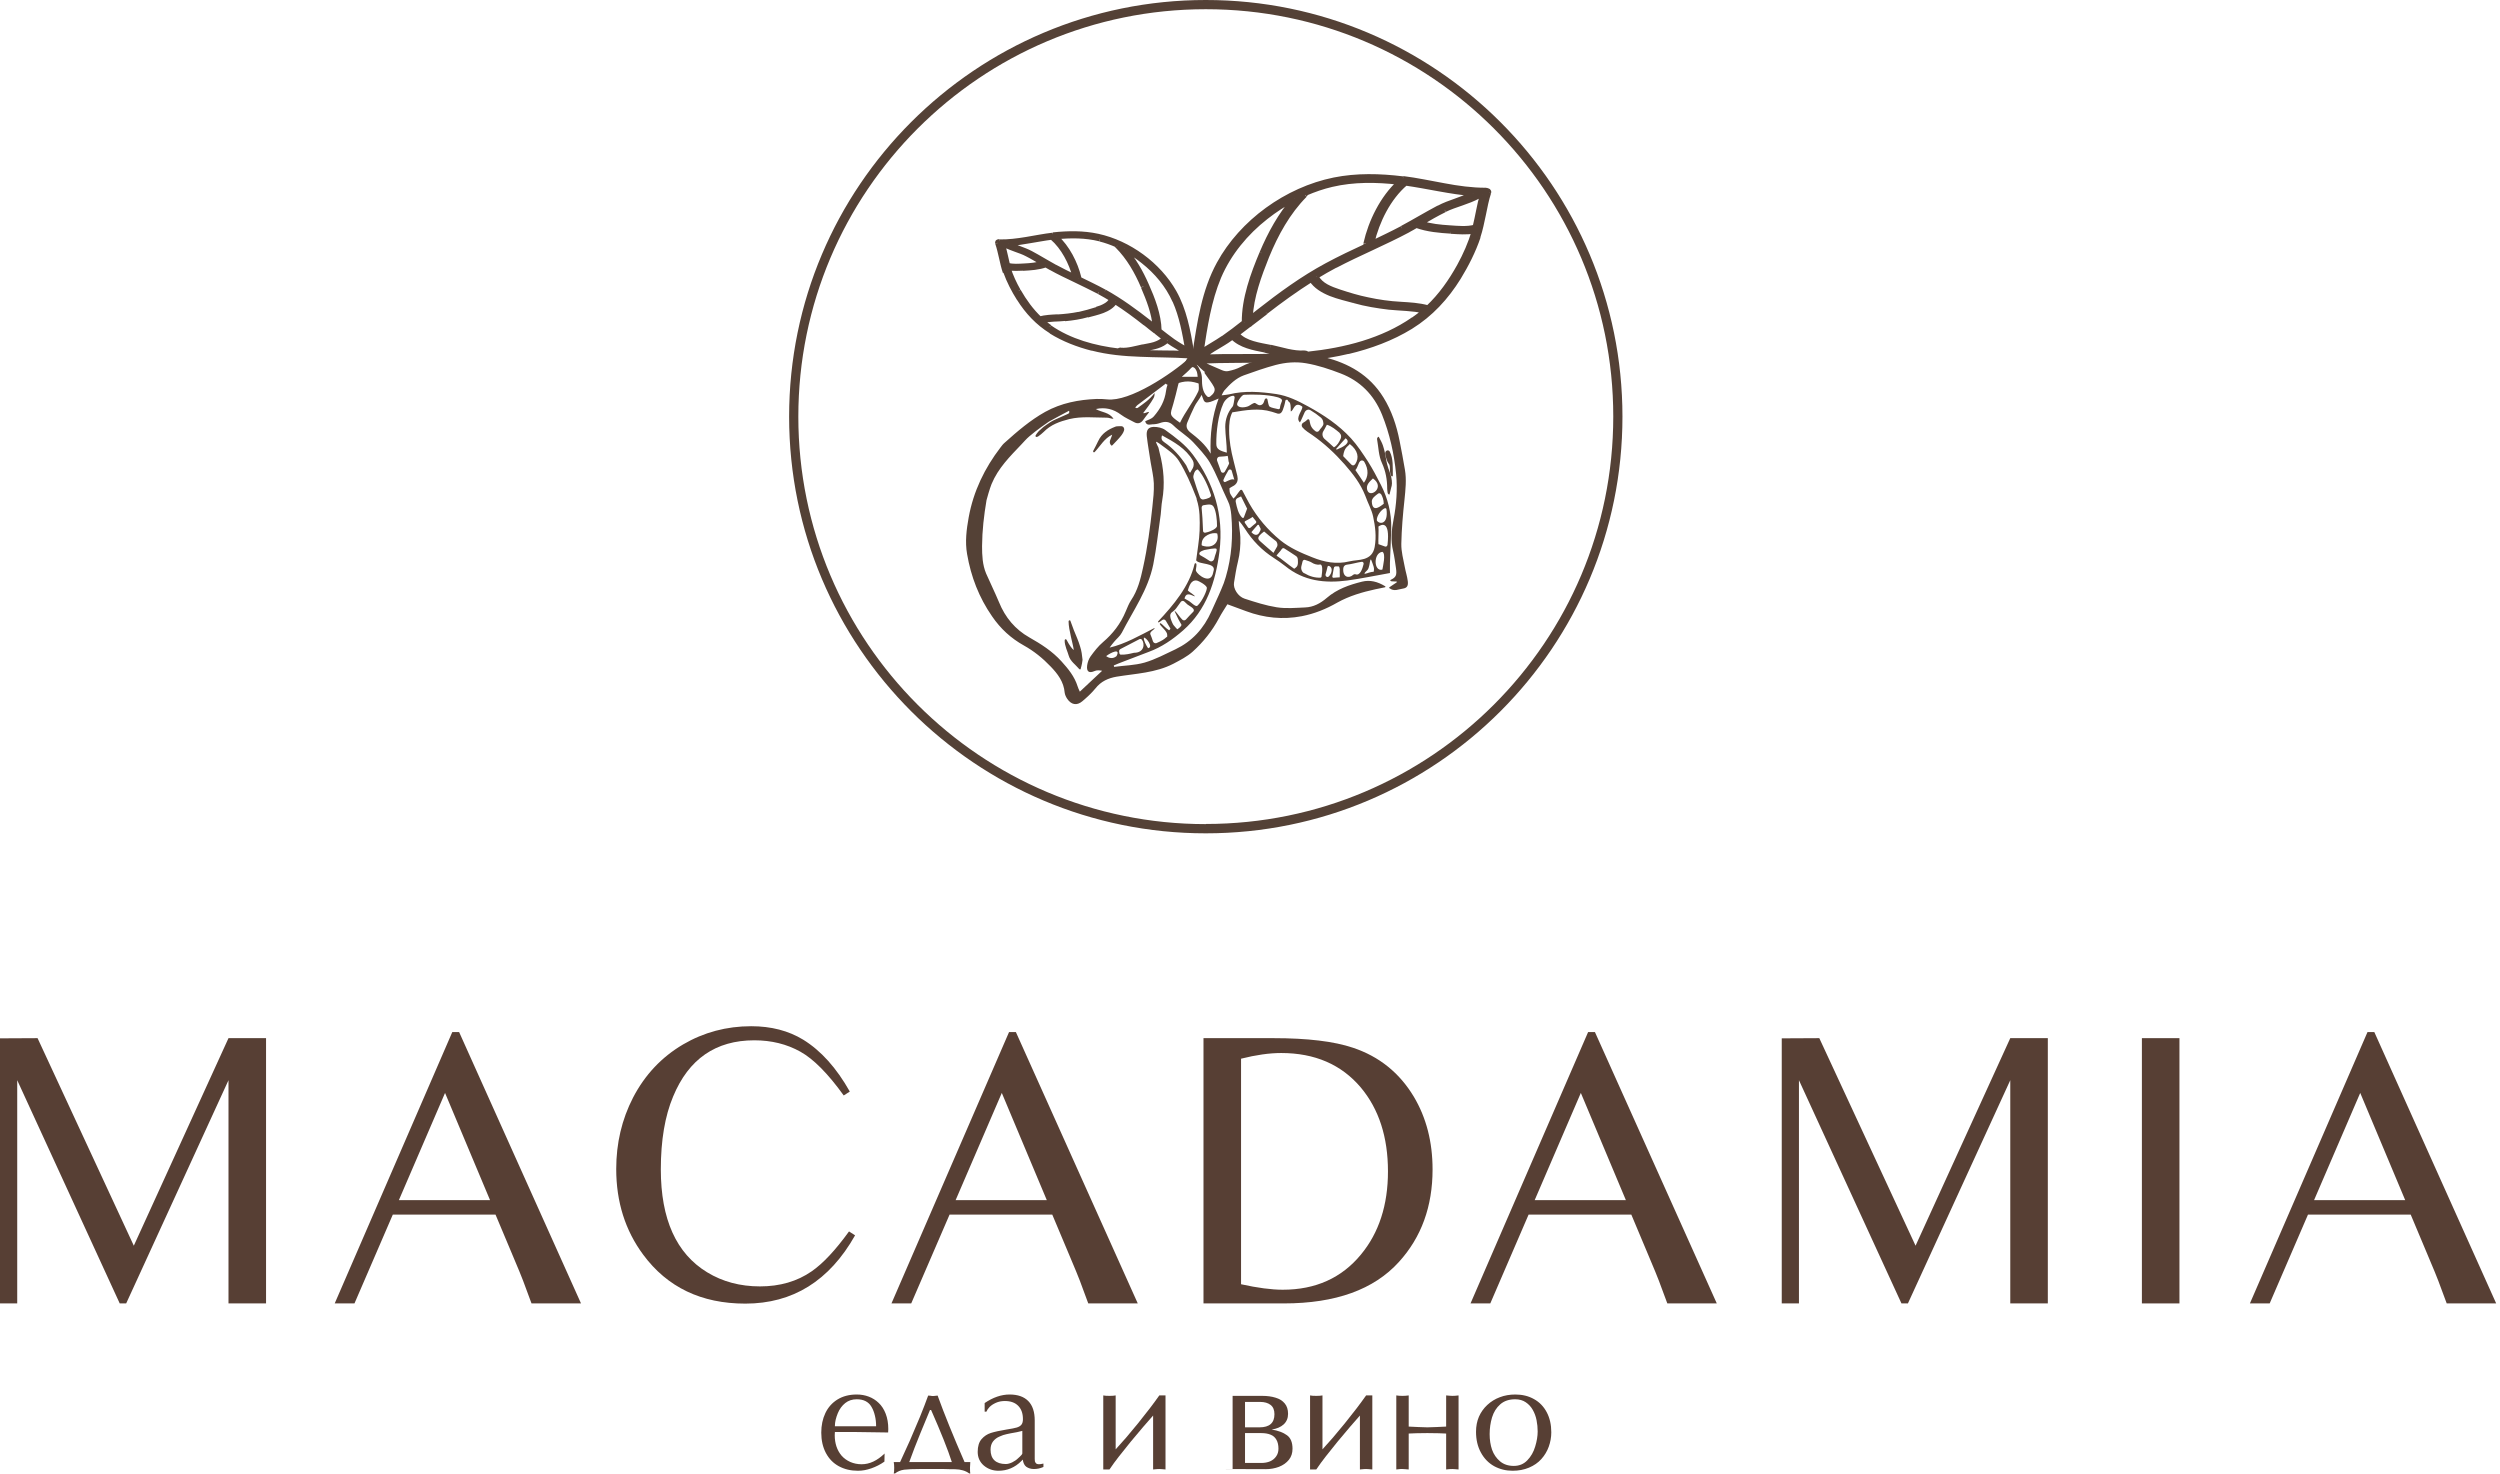 <?xml version="1.0" encoding="UTF-8"?> <svg xmlns="http://www.w3.org/2000/svg" width="468" height="276" viewBox="0 0 468 276" fill="none"><path d="M0 194.378L7.032 194.342L25.049 233.197L42.774 194.342H49.805V244H42.774V202.215L23.621 244H22.412L3.223 202.215V244H0V194.378Z" fill="#573F34"></path><path d="M84.667 193.207H85.949L108.764 244H99.499L97.924 239.752C97.753 239.264 97.033 237.518 95.764 234.515L92.761 227.374H73.534L66.357 244H62.658L84.667 193.207ZM91.735 224.664L83.312 204.596L74.67 224.664H91.735Z" fill="#573F34"></path><path d="M159.082 204.339L157.947 205.072C154.993 200.97 152.283 198.236 149.817 196.869C147.278 195.453 144.41 194.745 141.211 194.745C133.985 194.745 128.919 198.248 126.014 205.255C124.475 208.917 123.706 213.47 123.706 218.915C123.706 228.241 126.599 234.662 132.386 238.177C135.266 239.935 138.562 240.814 142.273 240.814C146.009 240.814 149.231 239.874 151.941 237.994C154.065 236.529 156.397 234.039 158.936 230.523L160.071 231.256C155.262 239.776 148.413 244.037 139.527 244.037C131.299 244.037 124.927 240.985 120.411 234.881C117.041 230.34 115.357 224.994 115.357 218.841C115.357 214.007 116.407 209.552 118.506 205.475C120.728 201.202 123.853 197.882 127.881 195.514C131.763 193.243 136.011 192.108 140.625 192.108C144.361 192.108 147.608 192.95 150.367 194.635C153.687 196.686 156.592 199.92 159.082 204.339Z" fill="#573F34"></path><path d="M188.892 193.207H190.174L212.989 244H203.723L202.149 239.752C201.978 239.264 201.258 237.518 199.988 234.515L196.985 227.374H177.759L170.581 244H166.883L188.892 193.207ZM195.96 224.664L187.537 204.596L178.894 224.664H195.96Z" fill="#573F34"></path><path d="M225.293 194.342H238.367C244.764 194.342 249.732 194.94 253.272 196.136C258.179 197.772 261.975 200.824 264.661 205.292C267.005 209.222 268.177 213.763 268.177 218.915C268.177 225.848 266.077 231.622 261.878 236.236C257.19 241.412 250.013 244 240.345 244H225.293V194.342ZM232.325 240.411C235.425 241.095 238.025 241.437 240.125 241.437C246.277 241.437 251.16 239.239 254.773 234.845C258.142 230.768 259.827 225.58 259.827 219.281C259.827 212.86 258.13 207.623 254.737 203.57C251.099 199.273 246.131 197.125 239.832 197.125C237.635 197.125 235.132 197.479 232.325 198.187V240.411Z" fill="#573F34"></path><path d="M297.293 193.207H298.573L321.383 244H312.123L310.543 239.752C310.373 239.264 309.653 237.518 308.383 234.515L305.383 227.374H286.153L278.983 244H275.283L297.293 193.207ZM304.363 224.664L295.933 204.596L287.293 224.664H304.363Z" fill="#573F34"></path><path d="M333.543 194.378L340.573 194.342L358.593 233.197L376.323 194.342H383.353V244H376.323V202.215L357.163 244H355.953L336.763 202.215V244H333.543V194.378Z" fill="#573F34"></path><path d="M407.993 244H400.963V194.342H407.993V244Z" fill="#573F34"></path><path d="M443.194 193.207H444.474L467.284 244H458.024L456.444 239.752C456.274 239.264 455.554 237.518 454.284 234.515L451.284 227.374H432.054L424.884 244H421.184L443.194 193.207ZM450.254 224.664L441.834 204.596L433.194 224.664H450.254Z" fill="#573F34"></path><path d="M165.594 272.097L165.565 273.612C164.819 274.141 164.003 274.561 163.116 274.873C162.681 275.024 162.261 275.137 161.855 275.212C161.449 275.288 161.025 275.326 160.581 275.326C159.259 275.326 158.075 275.042 157.027 274.476C155.988 273.91 155.181 273.084 154.605 271.998C154.029 270.903 153.742 269.633 153.742 268.189C153.742 266.83 153.996 265.612 154.506 264.536C155.016 263.459 155.771 262.61 156.772 261.987C157.782 261.364 158.986 261.052 160.383 261.052C161.185 261.052 161.936 261.184 162.634 261.449C163.333 261.713 163.956 262.11 164.503 262.638C165.051 263.157 165.485 263.832 165.806 264.663C166.127 265.494 166.287 266.447 166.287 267.523L166.273 267.863L166.259 268.161C165.608 268.161 164.631 268.146 163.328 268.118C162.025 268.09 161.043 268.076 160.383 268.076H156.29L156.262 268.685C156.262 269.44 156.371 270.143 156.588 270.794C156.805 271.436 157.126 272.007 157.551 272.508C157.985 272.999 158.528 273.39 159.179 273.683C159.83 273.966 160.538 274.108 161.303 274.108C162.785 274.108 164.215 273.438 165.594 272.097ZM156.29 267H164.008C164.008 266.273 163.932 265.607 163.781 265.003C163.639 264.389 163.427 263.842 163.144 263.36C162.596 262.416 161.676 261.944 160.383 261.944C159.542 261.944 158.825 262.18 158.23 262.652C157.636 263.124 157.173 263.752 156.843 264.536C156.663 264.979 156.526 265.399 156.432 265.796C156.338 266.183 156.29 266.584 156.29 267Z" fill="#573F34"></path><path d="M167.309 273.697H168.498L170.325 269.69C170.901 268.378 171.529 266.9 172.208 265.258C172.51 264.512 172.789 263.809 173.044 263.148C173.299 262.487 173.535 261.855 173.752 261.25L173.978 261.265L174.162 261.279L174.403 261.321L174.616 261.335L174.899 261.321L175.253 261.279L175.522 261.25C176.759 264.677 178.439 268.826 180.563 273.697H181.639L181.582 274.773C181.582 275.33 181.601 275.684 181.639 275.835H181.441C181.11 275.581 180.719 275.387 180.266 275.255C180.058 275.198 179.822 275.146 179.557 275.099C179.293 275.061 179.048 275.042 178.821 275.042C178.406 275.042 178.019 275.038 177.66 275.028C177.311 275.019 176.976 275.009 176.655 275H172.293C170.934 275 169.919 275.042 169.249 275.127C168.588 275.222 168.022 275.458 167.55 275.835H167.309C167.366 275.666 167.394 275.312 167.394 274.773C167.394 274.358 167.366 273.999 167.309 273.697ZM170.212 273.697H178.184C177.438 271.366 176.145 268.118 174.304 263.955H174.092L172.322 268.231C171.935 269.175 171.562 270.11 171.203 271.035C170.891 271.856 170.561 272.744 170.212 273.697Z" fill="#573F34"></path><path d="M193.701 265.923V272.649C193.701 272.81 193.701 272.966 193.701 273.117C193.701 273.258 193.711 273.4 193.73 273.542C193.758 273.674 193.829 273.801 193.942 273.924C194.055 274.047 194.235 274.108 194.48 274.108C194.679 274.108 194.962 274.065 195.33 273.98V274.618C195 274.759 194.693 274.858 194.41 274.915C194.126 274.972 193.834 275 193.532 275C193.258 275 192.998 274.962 192.753 274.887C192.517 274.811 192.304 274.707 192.116 274.575C191.766 274.311 191.549 273.862 191.464 273.23L191.209 273.499C189.992 274.717 188.561 275.326 186.919 275.326C185.861 275.326 184.946 275 184.172 274.349C183.407 273.688 183.025 272.833 183.025 271.786C183.025 270.757 183.265 269.964 183.747 269.407C184.228 268.85 184.814 268.463 185.503 268.246C186.192 268.028 187.164 267.816 188.42 267.608C189.335 267.467 189.982 267.339 190.36 267.226C190.747 267.103 191.03 266.929 191.209 266.702C191.398 266.466 191.493 266.122 191.493 265.668C191.493 264.592 191.195 263.757 190.6 263.162C190.015 262.567 189.184 262.27 188.108 262.27C187.485 262.27 186.923 262.383 186.423 262.61C185.923 262.836 185.526 263.101 185.234 263.403C184.951 263.705 184.757 263.993 184.653 264.267H184.327V262.652C185.895 261.586 187.452 261.052 189 261.052C190.53 261.052 191.695 261.463 192.498 262.284C193.3 263.096 193.701 264.309 193.701 265.923ZM191.379 272.097V267.863L190.36 268.104C189.916 268.18 189.524 268.25 189.184 268.316C188.845 268.382 188.599 268.434 188.448 268.472C188.014 268.557 187.565 268.708 187.103 268.925C186.621 269.124 186.22 269.426 185.899 269.832C185.588 270.237 185.432 270.752 185.432 271.375C185.432 272.262 185.677 272.933 186.168 273.386C186.659 273.839 187.362 274.065 188.278 274.065C188.637 274.065 189.038 273.962 189.482 273.754C189.925 273.537 190.298 273.277 190.6 272.975L190.926 272.678L191.223 272.366C191.308 272.262 191.36 272.173 191.379 272.097Z" fill="#573F34"></path><path d="M208.853 271.318L210.821 269.109L213.002 266.49C213.795 265.508 214.531 264.573 215.211 263.686C215.503 263.308 215.824 262.879 216.174 262.397C216.353 262.152 216.636 261.76 217.023 261.222H218.184V275.085L217.547 275.028L217.023 275L216.627 275.014L216.301 275.042L215.862 275.085V264.989L214.007 267.113L211.685 269.874L209.433 272.692C209.131 273.088 208.839 273.475 208.555 273.853C208.282 274.231 207.994 274.641 207.692 275.085H206.531V261.222C206.757 261.279 207.144 261.307 207.692 261.307C208.183 261.307 208.57 261.279 208.853 261.222V271.318Z" fill="#573F34"></path><path d="M228.508 275H230.745V261.307H236.31C237.236 261.307 238.062 261.42 238.788 261.647C239.525 261.864 240.096 262.223 240.502 262.723C240.917 263.214 241.125 263.865 241.125 264.677C241.125 265.48 240.851 266.136 240.304 266.646C239.756 267.146 239.006 267.467 238.052 267.608C239.27 267.807 240.223 268.161 240.912 268.67C241.611 269.171 241.96 270.016 241.96 271.205C241.96 272.017 241.734 272.706 241.281 273.272C240.827 273.839 240.209 274.278 239.426 274.589C239.048 274.731 238.652 274.84 238.236 274.915C237.821 274.991 237.391 275.028 236.948 275.028L228.508 275ZM233.068 268.274V273.867H236.084C236.716 273.867 237.269 273.768 237.741 273.57C238.222 273.362 238.604 273.055 238.888 272.649C239.18 272.243 239.327 271.762 239.327 271.205C239.327 270.516 239.199 269.954 238.944 269.52C238.699 269.076 238.335 268.76 237.854 268.571C237.382 268.373 236.792 268.274 236.084 268.274H233.068ZM233.068 262.44V267.198H235.786C237.646 267.198 238.576 266.376 238.576 264.734C238.576 263.941 238.331 263.36 237.84 262.992C237.358 262.624 236.712 262.44 235.9 262.44H233.068Z" fill="#573F34"></path><path d="M247.567 271.318L249.535 269.109L251.716 266.49C252.509 265.508 253.245 264.573 253.925 263.686C254.217 263.308 254.538 262.879 254.888 262.397C255.067 262.152 255.35 261.76 255.737 261.222H256.898V275.085L256.261 275.028L255.737 275L255.341 275.014L255.015 275.042L254.576 275.085V264.989L252.721 267.113L250.399 269.874L248.147 272.692C247.845 273.088 247.553 273.475 247.269 273.853C246.996 274.231 246.708 274.641 246.406 275.085H245.244V261.222C245.471 261.279 245.858 261.307 246.406 261.307C246.896 261.307 247.284 261.279 247.567 261.222V271.318Z" fill="#573F34"></path><path d="M267.207 267.198L268.934 267.141L270.719 267.056V261.222L271.37 261.279L271.882 261.307C272.232 261.307 272.612 261.279 273.042 261.222V275.085L272.402 275.028L271.882 275C271.502 275 271.115 275.028 270.719 275.085V268.359L269.288 268.302L267.207 268.274C266.924 268.274 266.551 268.279 266.088 268.288C265.626 268.298 265.305 268.302 265.125 268.302L263.709 268.359V275.085L263.058 275.028L262.548 275H262.194L261.883 275.028L261.387 275.085V261.222C261.727 261.279 262.114 261.307 262.548 261.307C262.926 261.307 263.313 261.279 263.709 261.222V267.056L265.479 267.141L267.207 267.198Z" fill="#573F34"></path><path d="M276.312 268.033C276.312 266.995 276.492 266.056 276.852 265.215C277.222 264.375 277.742 263.639 278.422 263.006C279.102 262.374 279.882 261.892 280.762 261.562C281.642 261.222 282.622 261.052 283.672 261.052C284.992 261.052 286.162 261.34 287.172 261.916C288.192 262.482 288.982 263.304 289.552 264.38C290.122 265.456 290.402 266.707 290.402 268.132C290.402 269.048 290.242 269.94 289.932 270.809C289.622 271.677 289.152 272.456 288.532 273.145C287.922 273.825 287.152 274.358 286.222 274.745C285.302 275.132 284.272 275.326 283.152 275.326C281.902 275.326 280.752 275.038 279.692 274.462C278.652 273.877 277.822 273.027 277.222 271.913C276.612 270.799 276.312 269.506 276.312 268.033ZM283.642 261.944C282.492 261.944 281.562 262.261 280.842 262.893C280.132 263.516 279.623 264.328 279.312 265.329C279.012 266.329 278.862 267.377 278.862 268.472C278.862 269.539 279.012 270.511 279.312 271.389C279.623 272.258 280.122 272.98 280.802 273.556C281.482 274.132 282.342 274.419 283.382 274.419C284.402 274.419 285.242 274.07 285.912 273.372C286.592 272.673 287.082 271.819 287.382 270.809C287.692 269.799 287.852 268.854 287.852 267.977C287.852 267.259 287.782 266.551 287.642 265.853C287.502 265.145 287.262 264.503 286.932 263.927C286.612 263.351 286.172 262.879 285.632 262.511C285.082 262.133 284.422 261.944 283.642 261.944Z" fill="#573F34"></path><path d="M257.152 107.001C257.152 107.001 257.179 106.839 257.206 106.731C257.233 106.515 257.206 106.327 257.152 106.111C257.017 105.761 256.855 105.141 256.694 104.817C256.667 104.737 256.559 104.737 256.532 104.817C256.397 105.222 256.37 106.354 255.939 106.758C254.726 107.863 256.047 107.243 256.289 107.189C256.586 107.108 256.909 107.028 257.071 107.054C257.098 107.054 257.152 107.028 257.179 106.974L257.152 107.001ZM257.745 97.432C258.203 98.214 259.928 98.214 259.551 95.357C259.551 95.195 259.389 95.088 259.227 95.142C258.553 95.411 257.664 96.597 257.745 97.432ZM214.918 121.339C215.996 121.177 214.54 119.264 214.136 119.372C214.028 119.83 214.594 120.854 214.918 121.339ZM226.453 105.006C226.777 105.222 227.181 105.006 227.289 104.629C227.45 103.847 227.909 103.039 227.72 102.742C227.585 102.526 225.887 102.877 225.483 102.958C225.429 102.958 225.375 102.985 225.321 103.012C225.052 103.119 224.863 103.173 224.647 103.362C224.432 103.497 224.486 103.82 224.674 103.928C225.213 104.198 225.941 104.683 226.48 105.033L226.453 105.006ZM258.742 103.308C257.071 103.551 257.152 106.974 258.715 106.65C258.742 106.65 258.796 106.596 258.796 106.569C258.877 106.03 259.47 103.685 258.796 103.308H258.742ZM258.014 101.853C258.014 101.853 258.796 102.122 259.281 102.311C259.497 102.392 259.685 102.23 259.739 102.014C260.278 97.244 258.526 98.241 258.041 98.564C258.122 99.104 257.987 101.287 258.041 101.853H258.014ZM250.279 84.145C251.357 83.714 253.055 82.878 251.896 82.043C251.6 82.339 250.683 83.417 250.171 83.983C250.09 84.064 250.171 84.199 250.279 84.145ZM248.743 107.917C249.309 107.405 249.605 106.246 248.797 105.949C248.662 105.896 248.527 105.976 248.5 106.138C248.419 106.542 248.284 107.054 248.15 107.486C248.042 107.863 248.473 108.186 248.743 107.917ZM234.269 99.616C234.62 100.074 235.374 100.451 235.752 99.67C235.833 99.535 235.913 99.373 235.967 99.238C236.075 98.969 235.886 98.78 235.779 98.564C235.779 98.511 235.725 98.43 235.698 98.349C235.644 98.241 235.482 98.187 235.401 98.295C235.078 98.699 234.431 99.373 234.242 99.643L234.269 99.616ZM256.02 91.907C256.613 93.201 259.335 91.206 257.017 89.562C256.559 90.048 255.508 90.775 256.02 91.907ZM227.855 99.858C226.884 99.589 225.079 100.262 224.971 101.637C224.971 101.88 224.863 102.095 225.079 102.149C227.181 102.823 228.313 101.368 227.855 99.858ZM258.526 92.527C258.392 92.312 258.149 92.258 257.96 92.419C257.502 92.77 256.774 93.255 256.801 93.902C256.909 96.193 258.607 94.602 259.038 94.306C259.038 93.524 258.769 92.931 258.553 92.527H258.526ZM229.957 88.053C229.714 88.457 229.283 89.212 229.041 89.805C228.933 90.075 229.175 90.344 229.418 90.209C229.984 89.94 230.685 89.562 231.062 89.805C230.954 89.482 230.765 88.727 230.577 88.134C230.496 87.837 230.119 87.784 229.957 88.053ZM209.015 122.822C209.824 121.285 207.991 122.121 207.074 122.822C207.586 123.226 208.368 123.388 209.015 122.822ZM250.818 106.596C250.818 106.596 250.764 106.381 250.737 106.246C250.737 106.111 250.629 106.003 250.468 106.03C250.225 106.057 249.956 105.949 249.767 106.138C249.659 106.246 249.524 107.459 249.416 107.863C249.363 108.025 249.497 108.186 249.632 108.16C250.036 108.133 250.495 108.079 250.791 108.079C250.845 107.728 250.764 106.92 250.791 106.623L250.818 106.596ZM234.485 96.759C234.188 97.028 233.515 97.298 233.083 97.567C232.976 97.648 232.976 97.783 233.029 97.864C233.218 98.133 233.434 98.457 233.622 98.726C233.73 98.888 233.919 98.888 234.054 98.807C234.377 98.538 234.781 98.16 235.078 97.945C235.186 97.837 235.213 97.648 235.105 97.54C234.889 97.271 234.701 97.055 234.485 96.759ZM254.942 105.168C254.106 105.276 252.974 105.626 252.139 105.707C251.788 105.734 251.492 106.003 251.465 106.381C251.303 108.106 252.543 108.321 253.298 107.62C253.432 107.513 253.594 107.459 253.783 107.513C254.564 107.809 255.05 106.542 255.265 105.599C255.319 105.356 255.157 105.141 254.915 105.168H254.942ZM230.038 86.571C229.957 86.355 229.93 85.681 229.822 85.331C229.553 85.412 228.852 85.466 228.313 85.493C227.962 85.493 227.72 85.897 227.855 86.274C228.07 86.867 228.34 87.622 228.555 88.215C228.663 88.565 229.094 88.592 229.283 88.296C229.553 87.837 229.876 87.271 230.038 86.894C230.092 86.786 230.119 86.652 230.065 86.544L230.038 86.571ZM238.77 101.233C238.07 100.694 237.126 99.939 236.695 99.535C236.668 99.508 236.614 99.508 236.587 99.535C235.24 100.559 235.374 100.882 236.048 101.448C236.56 101.934 237.881 103.039 238.393 103.497C238.986 102.419 239.067 102.392 239.121 102.176C239.202 101.853 239.04 101.394 238.77 101.206V101.233ZM254.457 86.517C254.214 87.11 253.971 87.784 253.729 87.999C254.187 88.727 254.915 89.697 255.319 90.371C256.155 89.266 256.262 87.945 255.4 86.463C255.184 86.086 254.645 86.113 254.484 86.544L254.457 86.517ZM238.986 104.036C239.687 104.44 241.331 105.842 242.22 106.435C242.328 106.515 242.409 106.354 242.517 106.3C242.921 106.03 242.975 105.653 242.975 105.222C243.002 104.332 242.786 104.198 242.49 104.009C241.816 103.578 241.007 103.012 240.414 102.661C240.253 102.553 240.064 102.634 239.956 102.769C239.687 103.227 239.148 103.685 238.959 104.036H238.986ZM231.331 93.956C231.547 95.034 231.817 96.193 232.517 96.893C232.625 97.001 232.841 96.974 232.868 96.813C233.056 96.274 233.353 95.546 233.461 95.222C233.137 94.629 232.652 93.524 232.329 92.931L231.682 93.228C231.412 93.336 231.251 93.686 231.331 93.983V93.956ZM224.189 87.891C224.054 87.891 223.65 88.053 223.461 88.862C223.354 89.158 223.381 89.401 223.461 89.643C223.812 90.802 224.216 91.961 224.62 93.066C224.728 93.363 224.998 93.551 225.294 93.497C225.968 93.39 226.83 93.12 226.696 92.662C226.264 91.287 225.348 89.023 224.189 87.837V87.891ZM236.803 74.739C236.884 74.523 237.207 74.523 237.261 74.766C237.369 75.305 237.477 75.978 237.665 76.113C237.935 76.329 238.743 76.464 239.309 76.598C239.444 76.625 239.579 76.517 239.606 76.383C239.633 75.978 239.795 75.493 239.956 75.143C240.172 74.658 239.417 74.442 239.148 74.361C237.207 73.822 234.539 73.822 232.868 73.903C232.463 73.903 231.439 75.385 231.601 75.79C231.897 76.491 233.245 76.248 233.703 76.032C234.027 75.898 234.727 75.278 234.997 75.466C235.132 75.547 235.32 75.655 235.482 75.763C235.913 76.005 236.425 75.763 236.587 75.278C236.668 75.116 236.695 74.927 236.776 74.739H236.803ZM224.162 113.388C225.079 112.553 226.049 110.37 225.914 109.965C225.698 109.426 224.351 108.752 224.135 108.699C222.922 108.429 222.626 109.804 222.356 110.531C222.518 110.747 223.381 111.259 223.65 111.555C223.677 111.582 223.65 111.636 223.623 111.636C222.518 111.124 222.006 111.043 221.736 112.041C222.006 112.202 222.275 112.364 222.599 112.526C222.949 112.741 223.839 113.685 224.135 113.388H224.162ZM244.161 107.297C245.131 107.89 246.182 108.186 247.179 108.133C247.287 108.133 247.395 108.025 247.395 107.917C247.557 106.839 247.665 105.545 247.045 105.68C246.586 105.788 245.94 105.572 245.589 105.33C245.374 105.168 244.754 104.952 244.296 104.817C244.08 104.737 243.891 104.898 243.837 105.114C243.783 105.41 243.676 105.707 243.622 105.976C243.487 106.488 243.703 107.054 244.107 107.297H244.161ZM209.554 122.336C209.554 122.336 209.662 122.552 209.797 122.552C210.767 122.579 211.495 122.39 212.276 122.202C214.271 122.202 214.325 120.45 213.759 119.749C213.651 119.614 213.462 119.587 213.327 119.641C212.168 120.207 210.902 120.935 209.743 121.501C209.581 121.582 209.473 121.77 209.5 121.959L209.554 122.309V122.336ZM253.675 86.921C254.51 85.708 254.214 84.307 252.678 83.121C252.273 83.66 251.654 83.714 251.438 85.385C251.923 85.897 252.435 86.409 252.974 86.975C253.19 87.191 253.513 87.164 253.648 86.921H253.675ZM225.213 99.4C225.213 99.616 225.429 99.75 225.618 99.723C225.806 99.67 225.995 99.616 226.157 99.589C226.561 99.481 227.747 98.996 227.828 98.484C227.828 97.325 227.666 95.734 227.208 94.899C226.857 94.306 226.291 94.414 225.294 94.576C225.079 94.602 224.944 94.818 224.944 95.061C225.105 96.786 225.105 97.082 225.213 99.427V99.4ZM222.868 88.377C222.976 88.188 223.138 87.891 223.3 87.622C223.515 87.245 223.515 86.598 223.3 86.22C222.006 83.956 219.742 82.717 217.532 81.504C217.316 82.097 217.478 82.474 217.936 82.77C219.58 83.902 220.901 85.358 222.06 87.11C222.222 87.433 222.464 87.999 222.653 88.377C222.707 88.484 222.841 88.484 222.895 88.377H222.868ZM250.764 81.019C250.036 80.426 249.336 79.806 248.392 79.509C248.123 80.048 247.907 80.426 247.745 80.695C247.449 81.153 247.53 81.773 247.934 82.151C248.581 82.69 249.147 83.229 249.713 83.741C250.333 83.417 250.71 82.743 250.98 82.097C251.141 81.746 251.061 81.315 250.764 81.045V81.019ZM229.66 84.738C229.66 83.094 229.391 81.504 229.364 79.913C229.364 78.512 229.822 77.191 230.739 76.113C230.927 75.898 231.008 75.062 231.116 74.496C231.17 74.28 231.008 74.038 230.792 74.092C230.038 74.173 229.31 74.873 229.014 75.52C228.043 77.623 227.666 80.803 227.693 83.121C227.693 84.199 228.555 84.415 229.66 84.738ZM220.901 79.132C221.871 77.083 223.354 75.305 224.297 73.31C224.513 72.852 224.405 72.636 224.378 71.504C224.027 69.968 224.297 69.941 223.839 69.16C223.569 68.701 223.138 68.567 222.761 68.944C221.898 69.86 220.847 70.615 220.551 72.043C220.281 73.256 219.958 74.442 219.634 75.628C219.041 77.676 218.745 77.649 220.928 79.159L220.901 79.132ZM226.642 84.9C226.48 81.315 226.911 77.919 228.124 74.604C227.369 74.9 226.777 75.251 226.103 75.332C225.267 75.466 225.267 74.604 224.944 73.93C224.566 74.712 223.866 75.493 223.569 76.167C223.111 77.137 222.653 78.108 222.249 79.132C221.979 79.833 222.168 80.399 222.788 80.911C224.243 82.043 225.645 83.202 226.642 84.927V84.9ZM223.92 104.898C224.135 103.066 224.513 101.125 224.566 99.319C224.62 97.352 224.647 95.357 224.027 93.524C224.027 93.309 223.92 93.066 223.839 92.878C222.949 90.587 221.979 88.35 220.685 86.274C219.904 85.034 218.556 84.172 217.478 83.363C217.316 83.229 216.642 82.717 216.4 82.69C216.373 82.851 216.858 83.768 216.858 83.795C216.939 84.091 216.993 84.415 217.074 84.711C217.855 87.676 218.098 90.667 217.559 93.713C217.397 94.576 217.397 95.438 217.289 96.3C216.831 99.427 216.508 102.58 215.888 105.68C214.918 110.423 212.141 114.278 210.012 118.428C209.662 119.102 209.042 119.56 208.557 120.153C208.26 120.504 207.991 120.854 207.721 121.231C210.551 120.585 213.435 118.94 216.05 117.593C216.13 117.566 216.157 117.674 216.13 117.701C215.861 117.943 215.484 118.213 215.403 118.374C215.322 118.482 215.295 118.671 215.376 118.806C215.51 119.102 215.699 119.641 215.834 120.072C215.942 120.342 216.238 120.477 216.481 120.396C217.559 119.938 217.963 119.641 218.34 119.291C218.556 119.129 218.502 119.318 218.502 118.833C218.502 118.186 217.397 117.35 217.128 116.865C217.047 116.757 217.182 116.623 217.289 116.676C217.559 116.811 218.26 117.647 218.826 117.97C218.906 118.024 219.122 117.728 219.095 117.647C218.853 117.215 218.475 116.623 218.233 116.191C218.098 115.976 217.801 115.895 217.586 116.057C217.343 116.218 217.128 116.434 216.939 116.515C216.831 116.542 216.723 116.407 216.831 116.299C219.661 113.28 222.653 109.75 223.623 105.572C223.677 105.356 223.947 105.41 223.973 105.599C224.027 106.057 223.785 106.677 223.893 106.893C224.243 107.674 226.642 109.48 227.1 107.216C227.1 107.108 227.154 107.001 227.181 106.893C227.693 105.249 224.459 105.761 223.92 104.898ZM243.325 79.051C242.409 78.189 243.972 76.706 243.783 76.113C242.247 74.981 242.166 77.03 241.627 77.003C241.654 74.819 241.304 75.547 241.034 74.873C240.98 74.766 240.63 74.873 240.63 74.981C240.522 75.628 240.28 76.437 240.145 76.733C239.848 77.515 239.444 77.461 239.202 77.434C238.851 77.326 238.474 77.191 238.096 77.083C235.617 76.329 233.137 76.787 230.685 77.191C230.146 78.269 230.092 79.401 230.092 80.56C230.092 82.501 230.442 84.388 230.927 86.274C231.17 87.191 231.385 88.134 231.628 89.077C231.79 89.805 231.682 90.425 231.035 90.883C230.819 91.018 230.361 91.233 230.146 91.422C230.146 92.446 230.388 92.581 230.9 93.336C231.331 92.985 231.763 92.231 232.167 91.772C232.275 91.638 232.49 91.665 232.571 91.826C233.003 92.608 233.461 93.551 233.865 94.252C235.401 96.947 237.342 99.211 239.66 101.125C241.492 102.607 243.568 103.497 245.67 104.332C247.934 105.249 250.225 105.68 252.624 105.087C253.54 104.871 254.484 104.898 255.373 104.629C256.397 104.305 257.098 103.685 257.34 102.392C257.691 100.424 257.448 98.564 257.044 96.678C256.774 95.411 256.074 94.198 255.589 92.824C254.672 90.506 253.325 88.781 251.707 86.921C249.875 84.846 247.907 83.013 245.67 81.45C245.131 81.072 244.322 80.614 243.81 79.994C243.595 79.725 243.649 79.321 243.918 79.159C244.215 78.997 244.565 78.755 244.727 78.566C244.835 78.404 245.077 78.485 245.131 78.674C245.293 79.347 245.266 79.994 246.29 80.749C246.506 80.911 246.829 80.83 246.964 80.587C247.126 80.264 247.772 79.752 247.745 79.294C247.692 78.808 247.638 78.512 247.287 78.189C246.64 77.649 245.994 77.191 245.347 76.814C244.942 76.544 244.43 76.733 244.215 77.218C243.918 77.865 243.595 78.674 243.352 79.078L243.325 79.051ZM219.958 114.385C220.362 114.736 220.82 115.491 221.305 115.976C221.494 116.191 221.817 116.191 222.006 115.976C222.41 115.544 222.976 114.898 223.219 114.682C224.081 114.008 222.626 113.469 222.276 113.146C222.087 112.984 221.898 112.795 221.71 112.607C221.494 112.418 221.224 112.445 221.036 112.687C220.739 113.092 220.47 113.469 220.2 113.846C220.012 114.116 219.796 114.305 219.553 114.493C219.095 114.763 218.987 115.14 219.122 115.706C219.203 116.057 219.607 117 219.715 117.054C219.823 117.135 220.362 117.889 220.443 117.781C220.604 117.62 221.17 117.296 221.17 116.946C220.766 116.272 220.443 115.679 219.904 114.466C219.904 114.412 219.931 114.385 219.985 114.385H219.958ZM223.973 68.162C224.513 68.944 224.998 69.779 224.998 70.804C224.998 72.124 225.105 73.391 225.968 74.2C226.13 74.361 226.372 74.361 226.534 74.227C227.181 73.741 227.612 73.148 227.262 72.448C226.938 71.774 226.049 70.669 225.51 69.86C225.429 69.725 225.564 69.564 225.671 69.618C225.995 69.779 226.399 70.022 226.588 69.968M213.058 75.736C212.842 75.871 212.707 76.086 212.519 76.275C212.627 76.41 212.815 76.437 212.977 76.356C214.055 75.574 215.16 74.873 216.13 73.58C216.157 73.93 216.103 74.28 215.915 74.577C215.457 75.412 214.513 76.679 214.001 77.326C214.298 77.434 214.702 77.137 214.998 77.11C215.079 77.11 215.106 77.191 215.052 77.245C214.675 77.73 214.325 78.162 214.028 78.593C213.57 79.24 213.004 79.401 212.357 79.051C211.522 78.593 210.632 78.215 209.877 77.649C208.422 76.544 206.859 76.194 205.134 76.571C206.212 77.218 207.64 77.137 208.449 78.404C208.018 78.404 207.613 78.189 207.236 78.189C204.864 78.189 202.519 77.892 200.148 78.458C198.369 78.916 196.725 79.482 195.377 80.857C195.054 81.153 194.73 81.45 194.353 81.692C194.272 81.746 194.164 81.773 194.056 81.8C193.895 81.827 193.787 81.638 193.868 81.504C194.003 81.234 194.191 81.045 194.353 80.83C194.569 80.56 194.892 80.372 195.135 80.102C195.296 79.967 195.431 79.833 195.62 79.725C195.701 79.671 195.781 79.617 195.835 79.563C196.374 79.159 196.94 78.808 197.533 78.539C198.315 78.189 199.366 77.73 199.959 77.461C200.175 77.38 200.229 77.11 200.121 76.895C199.663 77.137 196.833 78.647 196.374 78.916C195.97 79.213 195.323 79.644 194.919 79.94C194.083 80.56 193.463 81.019 192.682 81.692C192.143 82.151 191.685 82.69 191.199 83.202C189.07 85.439 186.86 87.622 185.62 90.614C185.297 91.395 184.704 93.47 184.677 93.632C184.192 96.516 183.868 99.265 183.842 102.23C183.842 103.982 183.922 105.734 184.596 107.351C185.378 109.13 186.24 110.882 186.995 112.687C188.181 115.625 190.067 117.835 192.682 119.318C194.865 120.558 196.967 121.878 198.719 123.819C199.986 125.22 201.145 126.622 201.738 128.508C201.819 128.805 201.953 129.048 202.142 129.479C203.598 128.131 204.972 126.837 206.32 125.571C205.808 125.463 205.296 125.436 204.891 125.625C203.867 126.083 203.355 125.732 203.517 124.547C203.598 123.981 203.813 123.361 204.137 122.902C204.837 121.932 205.592 120.962 206.481 120.207C208.314 118.644 209.77 116.784 210.74 114.439C211.036 113.739 211.333 112.984 211.737 112.364C212.977 110.531 213.516 108.402 213.974 106.273C214.81 102.5 215.322 98.699 215.726 94.872C215.888 93.417 216.05 91.934 215.996 90.479C215.942 89.158 215.618 87.864 215.403 86.544C215.16 84.9 214.864 83.283 214.675 81.638C214.567 80.506 214.944 79.94 215.996 79.913C216.723 79.913 217.559 80.075 218.152 80.506C220.012 81.854 221.898 83.229 223.327 85.142C227.235 90.425 229.121 96.408 228.286 103.227C227.558 108.995 225.806 114.197 221.494 117.997C219.526 119.722 217.451 121.151 215.025 122.04C213.435 122.633 211.818 123.253 210.228 123.873C209.635 124.088 209.069 124.331 208.503 124.573C208.503 124.654 208.53 124.735 208.557 124.843C210.47 124.573 212.357 124.573 214.271 124.034C216.292 123.441 218.152 122.444 220.038 121.555C223.138 120.072 225.348 117.701 226.803 114.385C227.396 113.011 228.07 111.663 228.636 110.289C228.96 109.561 229.256 108.779 229.472 107.998C230.577 104.224 230.846 100.343 230.496 96.408C230.415 95.519 230.253 94.549 229.849 93.767C228.636 91.26 227.828 88.943 226.453 86.544C225.725 85.304 224.297 83.795 223.354 82.77C222.195 81.558 220.847 80.803 219.634 79.617C218.906 78.916 218.152 78.835 217.155 79.186C216.696 79.347 216.238 79.428 215.78 79.428C215.322 79.428 214.621 79.779 214.378 78.862C214.944 78.566 215.51 78.485 215.996 77.946C217.208 76.544 218.044 75.035 218.287 73.148C218.287 72.96 218.448 72.34 218.61 71.828C218.664 71.666 218.88 71.693 218.88 71.855C218.933 72.367 218.96 73.041 219.095 73.418C219.365 72.313 219.634 71.504 219.769 70.642M228.744 69.294C229.121 69.456 229.58 69.564 229.984 69.456C230.765 69.294 231.574 69.052 232.275 68.674C234.808 67.327 237.531 67.003 240.253 66.464C242.867 65.952 245.454 66.222 247.961 66.869C252.381 68.001 256.343 70.13 258.985 74.415C260.521 76.895 261.437 79.644 262.003 82.528C262.354 84.334 262.704 86.113 263 87.918C263.324 89.778 263.108 91.665 262.92 93.551C262.623 96.274 262.381 99.05 262.327 101.799C262.3 103.254 262.704 104.71 262.973 106.138C263.135 107.028 263.432 107.917 263.539 108.806C263.647 109.669 263.378 110.073 262.65 110.181C261.841 110.289 260.979 110.801 260.09 110.1C260.036 110.073 260.036 109.992 260.09 109.938C260.305 109.75 261.356 109.13 261.545 108.941C261.437 108.752 260.44 108.941 260.278 108.726C260.251 108.672 260.278 108.618 260.305 108.564C261.329 108.079 261.518 107.701 261.329 106.381C261.168 105.303 261.033 104.198 260.79 103.146C260.305 101.179 260.494 99.184 260.871 97.271C261.41 94.441 261.626 91.665 261.356 88.781C260.979 84.927 260.143 81.18 258.715 77.623C257.179 73.849 254.564 71.289 250.98 69.914C248.877 69.106 246.721 68.378 244.484 68.001C242.571 67.677 240.657 67.839 238.797 68.324C236.776 68.863 234.808 69.564 232.841 70.265C231.358 70.804 230.226 71.936 229.175 73.121C229.014 73.31 228.906 73.58 228.69 74.011C229.283 73.93 229.714 73.903 230.092 73.822C233.029 73.095 235.994 73.337 238.932 73.768C241.061 74.092 242.975 75.035 244.888 76.086C247.826 77.703 250.602 79.536 252.92 82.07C254.106 83.363 255.103 84.9 256.074 86.382C256.963 87.784 257.745 89.266 258.499 90.748C259.793 93.282 260.494 96.004 260.44 98.915C260.386 101.071 260.278 103.227 260.197 105.383C260.197 106.057 260.197 106.731 260.197 107.27C257.421 107.755 254.834 108.321 252.193 108.672C248.042 109.211 244.08 108.806 240.576 105.949C239.902 105.41 239.175 104.925 238.447 104.44C236.264 103.039 234.458 101.206 233.003 98.915C232.868 98.699 232.086 97.567 231.897 97.513C231.897 98.295 232.167 99.777 232.194 100.532C232.248 102.122 232.113 103.632 231.736 105.168C231.412 106.462 231.224 107.782 231.008 109.076C230.819 110.154 231.736 111.663 232.976 112.068C234.97 112.714 236.965 113.361 239.013 113.685C240.738 113.954 242.544 113.793 244.322 113.712C245.859 113.658 247.179 112.957 248.365 111.933C250.306 110.262 252.597 109.48 254.969 108.887C256.478 108.51 257.906 108.887 259.308 109.75C259.389 109.804 259.362 109.911 259.281 109.938C258.688 110.046 258.068 110.208 257.448 110.316C254.996 110.855 252.597 111.555 250.36 112.795C248.258 114.008 246.047 114.898 243.676 115.356C240.145 116.03 236.668 115.679 233.272 114.412C232.167 114.008 231.035 113.577 229.768 113.119C229.256 113.954 228.69 114.79 228.205 115.706C226.911 118.132 225.24 120.207 223.273 121.986C222.222 122.929 220.928 123.576 219.661 124.25C216.319 125.975 212.627 126.083 209.015 126.676C207.479 126.945 206.104 127.538 205.053 128.886C204.325 129.775 203.463 130.557 202.6 131.285C201.576 132.147 200.525 131.931 199.77 130.799C199.555 130.476 199.366 130.072 199.312 129.694C199.15 127.619 197.965 126.11 196.698 124.789C195.215 123.226 193.544 121.878 191.658 120.827C189.286 119.506 187.318 117.728 185.701 115.356C183.275 111.852 181.766 107.971 181.038 103.712C180.634 101.421 180.931 99.104 181.335 96.866C182.224 91.934 184.354 87.595 187.291 83.768C187.534 83.444 187.777 83.121 188.073 82.878C190.472 80.722 192.897 78.647 195.647 77.11C198.665 75.439 201.927 74.819 205.296 74.685C205.942 74.685 206.616 74.685 207.263 74.766C211.495 75.251 219.338 69.968 222.599 67.057C222.707 66.949 222.815 66.869 222.895 66.761" fill="#544136"></path><path d="M260.49 91.045C260.356 91.557 260.221 92.069 260.113 92.581C259.951 92.581 259.79 92.446 259.763 92.231C259.736 91.961 259.682 91.746 259.682 91.476C259.682 89.805 259.412 88.242 258.711 86.706C258.065 85.331 258.065 83.768 257.795 82.285C257.741 82.043 257.876 81.827 258.092 81.746C258.361 82.285 258.684 82.797 258.873 83.363C259.493 85.25 259.304 85.762 259.897 87.676C259.897 87.73 260.814 89.697 260.517 91.018L260.49 91.045Z" fill="#544136"></path><path d="M260.09 86.975C260.09 86.975 259.713 86.517 259.551 85.924C259.443 85.573 259.309 85.223 259.309 84.846C259.309 84.387 259.794 84.145 260.09 84.441C260.117 84.468 260.144 84.522 260.171 84.549C260.845 85.924 260.71 87.379 260.737 89.023C260.737 89.185 260.575 89.239 260.468 89.131C260.036 88.511 260.306 87.379 260.09 87.002V86.975Z" fill="#544136"></path><path d="M202.356 125.167C202.302 125.328 202.14 125.356 202.033 125.248C201.332 124.413 200.361 123.793 200.065 122.742C199.903 122.095 199.256 120.827 199.31 119.857C199.31 119.641 199.58 119.587 199.661 119.776C200.254 120.908 200.685 121.447 201.008 121.69C200.901 120.639 200.038 117.943 200.038 116.326C200.038 116.111 200.335 116.03 200.388 116.245C200.658 116.946 200.981 117.837 201.035 117.998C201.44 118.995 201.898 119.992 202.194 121.016C202.464 121.824 202.572 122.687 202.652 123.522C202.652 123.738 202.491 124.601 202.302 125.194L202.356 125.167Z" fill="#544136"></path><path d="M208.04 83.39C207.394 82.797 208.013 82.15 208.202 81.369C206.72 82.069 205.965 83.525 204.914 84.63C204.779 84.765 204.564 84.603 204.644 84.414C204.941 83.821 205.291 83.228 205.561 82.608C206.235 81.126 207.447 80.398 208.768 79.886C208.876 79.832 209.011 79.805 209.145 79.805C209.631 79.805 210.304 79.59 210.439 80.264C210.52 80.614 210.17 81.18 209.9 81.53C209.415 82.15 208.876 82.689 208.229 83.363C208.148 83.444 208.067 83.444 208.013 83.363L208.04 83.39Z" fill="#544136"></path><path d="M218.823 71.235L219.901 71.585V73.364L218.473 74.065L218.823 71.208V71.235Z" fill="#544136"></path><path d="M219.902 70.534H224.888V71.962C222.975 71.261 221.87 71.181 219.902 71.962V70.534Z" fill="#544136"></path><path d="M272.813 49.539C271.223 52.422 269.363 55.064 267.018 57.274L267.611 57.894C270.037 55.603 271.953 52.881 273.563 49.943L272.813 49.539ZM275.513 43.178C274.863 45.388 273.923 47.517 272.813 49.539L273.563 49.943C274.673 47.894 275.673 45.711 276.343 43.42L275.513 43.178ZM271.654 43.771C273.003 43.852 274.563 43.986 275.993 43.717L275.833 42.881C274.533 43.124 273.083 43.016 271.681 42.935L271.627 43.798L271.654 43.771ZM264.997 42.639C267.153 43.42 269.471 43.609 271.654 43.744L271.708 42.881C269.498 42.747 267.315 42.558 265.293 41.803L264.997 42.612V42.639ZM263.865 43.447C264.35 43.178 264.862 42.908 265.347 42.612L264.916 41.884C264.431 42.154 263.946 42.45 263.434 42.72L263.838 43.474L263.865 43.447ZM250.227 50.105C252.437 48.946 254.755 47.867 257.019 46.816C259.31 45.738 261.628 44.66 263.838 43.474L263.434 42.72C261.224 43.932 258.96 44.984 256.642 46.062C254.351 47.14 252.033 48.191 249.796 49.377L250.2 50.131H250.227V50.105ZM246.642 52.126C247.801 51.425 248.987 50.724 250.227 50.078L249.823 49.323C248.583 49.97 247.37 50.671 246.184 51.371L246.642 52.099V52.126ZM250.874 54.201C250.065 53.932 249.23 53.635 248.502 53.231C247.774 52.827 247.154 52.288 246.804 51.587L246.049 51.991C246.508 52.881 247.262 53.501 248.098 53.986C248.906 54.444 249.823 54.767 250.631 55.037L250.901 54.228L250.874 54.201ZM256.103 55.657C254.351 55.306 252.599 54.767 250.874 54.201L250.604 55.01C252.329 55.603 254.135 56.115 255.941 56.492L256.103 55.657ZM262.194 56.492C260.145 56.384 258.097 56.088 256.103 55.657L255.941 56.492C257.989 56.923 260.092 57.193 262.167 57.328L262.221 56.465L262.194 56.492ZM267.423 57.166C265.671 56.681 263.919 56.6 262.194 56.492L262.14 57.355C263.892 57.462 265.563 57.543 267.207 58.002L267.423 57.166ZM266.317 57.894C265.671 58.46 264.997 58.999 264.269 59.484L264.754 60.185C265.482 59.673 266.21 59.107 266.857 58.541L266.291 57.894H266.317ZM259.984 57.975C261.089 58.082 262.221 58.136 263.299 58.217C264.377 58.298 265.455 58.406 266.506 58.675L266.722 57.84C265.617 57.57 264.485 57.436 263.38 57.382C262.275 57.301 261.17 57.274 260.092 57.139L259.984 57.975ZM253.38 56.735C255.537 57.355 257.774 57.705 259.984 57.975L260.092 57.139C257.908 56.87 255.752 56.546 253.623 55.926L253.38 56.762V56.735ZM245.106 52.584C245.969 53.959 247.424 54.794 248.933 55.414C250.443 56.007 252.114 56.384 253.38 56.735L253.623 55.899C252.275 55.522 250.712 55.172 249.257 54.606C247.801 54.04 246.534 53.285 245.834 52.126L245.106 52.584ZM237.209 58.756C239.985 56.6 242.788 54.579 245.726 52.719L245.268 51.991C242.303 53.851 239.473 55.926 236.697 58.082L237.236 58.756H237.209ZM234.352 60.993C234.837 60.616 235.322 60.266 235.807 59.888C236.293 59.511 236.778 59.16 237.236 58.783L236.697 58.109C236.212 58.487 235.727 58.837 235.241 59.214C234.756 59.592 234.271 59.942 233.813 60.319L234.352 60.993ZM233.975 61.263C234.136 61.182 234.352 61.074 234.46 60.858L233.705 60.454C233.705 60.454 233.705 60.454 233.651 60.454L233.948 61.263H233.975ZM231.819 62.907C232.573 62.341 233.328 61.775 234.083 61.182L233.57 60.508C232.843 61.101 232.088 61.667 231.333 62.233L231.845 62.934L231.819 62.907ZM237.964 64.578C236.859 64.362 235.727 64.174 234.649 63.85C233.57 63.527 232.627 63.069 231.899 62.26L231.253 62.853C232.115 63.796 233.247 64.308 234.379 64.686C235.511 65.036 236.724 65.225 237.775 65.44L237.937 64.605L237.964 64.578ZM244.19 65.602C243.165 65.683 242.141 65.521 241.117 65.306C240.605 65.198 240.093 65.063 239.554 64.928C239.015 64.794 238.476 64.659 237.964 64.551L237.802 65.386C238.314 65.494 238.853 65.629 239.365 65.737C239.877 65.872 240.416 66.006 240.955 66.114C242.033 66.33 243.112 66.518 244.271 66.438L244.217 65.575L244.19 65.602ZM245.106 66.06C244.917 65.764 244.567 65.602 244.19 65.629L244.271 66.492H244.405L245.133 66.06H245.106ZM264.269 59.457C258.663 63.338 251.709 65.117 244.702 65.845L244.783 66.68C251.871 65.952 258.96 64.147 264.754 60.158L264.269 59.457ZM239.15 66.195C236.859 66.276 234.568 66.276 232.277 66.276C229.986 66.276 227.695 66.276 225.377 66.357V67.219C227.695 67.138 229.986 67.138 232.277 67.138C234.568 67.138 236.859 67.138 239.177 67.058V66.195H239.15ZM240.875 66.114C240.282 66.141 239.689 66.168 239.096 66.195V67.058C239.716 67.058 240.309 67.031 240.901 66.977L240.848 66.114H240.875ZM236.67 66.006C237.344 66.141 238.018 66.33 238.718 66.492C239.419 66.653 240.093 66.842 240.794 66.977L240.955 66.141C240.282 66.006 239.608 65.845 238.907 65.683C238.233 65.521 237.532 65.333 236.832 65.198L236.67 66.033V66.006ZM230.39 63.419C232.088 65.144 234.595 65.575 236.67 65.979L236.832 65.144C234.675 64.713 232.492 64.308 230.983 62.826L230.39 63.419ZM230.552 63.769C230.552 63.769 230.687 63.662 230.767 63.608C230.848 63.554 230.902 63.5 230.956 63.473L230.471 62.772C230.471 62.772 230.336 62.88 230.255 62.934C230.174 62.988 230.121 63.042 230.067 63.069L230.552 63.769ZM225.619 67.058C226.32 66.411 227.102 65.899 227.991 65.386C228.827 64.874 229.743 64.362 230.552 63.769L230.067 63.069C229.285 63.635 228.45 64.12 227.587 64.632C226.725 65.144 225.835 65.71 225.08 66.411L225.673 67.058H225.619ZM228.719 62.907C228.072 63.365 227.371 63.769 226.671 64.201C225.97 64.605 225.242 65.063 224.595 65.575L225.134 66.249C225.754 65.764 226.428 65.36 227.129 64.928C227.83 64.524 228.557 64.093 229.231 63.608L228.746 62.907H228.719ZM232.627 59.996C231.333 61.02 230.04 62.017 228.719 62.934L229.204 63.635C230.552 62.691 231.845 61.667 233.139 60.67L232.6 59.996H232.627ZM235.807 47.194C234.136 51.156 232.411 55.845 232.465 60.346H233.328C233.301 56.007 234.945 51.479 236.616 47.544L235.834 47.221L235.807 47.194ZM241.98 36.898C239.311 39.943 237.371 43.501 235.807 47.194L236.589 47.517C238.125 43.879 240.039 40.375 242.626 37.437L241.98 36.871V36.898ZM237.263 40.995C238.907 39.701 240.659 38.569 242.492 37.572L242.087 36.817C240.174 37.814 238.368 39.027 236.724 40.321L237.263 40.995ZM228.584 51.991C230.444 47.652 233.543 43.905 237.263 40.995L236.724 40.321C232.924 43.339 229.716 47.167 227.803 51.668L228.584 51.991ZM225.296 66.033C226.024 61.209 226.751 56.384 228.584 51.991L227.803 51.668C225.889 56.196 225.161 61.128 224.434 65.899L225.269 66.006L225.296 66.033ZM244.594 36.817C244.783 36.628 244.917 36.359 244.81 36.035L244.001 36.305V36.197L244.621 36.79H244.594V36.817ZM237.559 48.164C239.257 44.013 241.467 39.997 244.594 36.844L244.001 36.251C240.767 39.512 238.503 43.636 236.778 47.841L237.559 48.164ZM234.514 59.484C234.675 55.657 236.158 51.668 237.559 48.164L236.778 47.841C235.349 51.344 233.813 55.441 233.651 59.457H234.514V59.484ZM235.322 58.002C234.837 58.406 234.325 58.783 233.84 59.16L234.379 59.834C234.864 59.43 235.376 59.053 235.861 58.675L235.322 58.002ZM248.179 49.269C243.57 51.749 239.419 54.794 235.322 58.002L235.861 58.675C239.958 55.468 244.028 52.503 248.583 50.024L248.179 49.269ZM255.644 45.603C253.138 46.762 250.631 47.948 248.179 49.269L248.583 50.024C250.982 48.73 253.488 47.571 255.995 46.385L255.644 45.603ZM255.24 45.523C255.213 45.684 255.24 45.873 255.294 46.035C255.375 46.196 255.483 46.304 255.59 46.358L256.049 45.63V45.711L255.213 45.55H255.24V45.523ZM261.628 33.825C258.394 36.79 256.183 41.318 255.24 45.496L256.076 45.684C256.992 41.615 259.121 37.248 262.221 34.445L261.655 33.798L261.628 33.825ZM249.418 34.984C253.434 34.041 257.666 34.095 261.843 34.58L261.951 33.744C257.72 33.259 253.38 33.205 249.23 34.176L249.418 35.011V34.984ZM244.594 36.601C246.157 35.928 247.774 35.362 249.418 34.984L249.23 34.149C247.532 34.553 245.861 35.119 244.271 35.82L244.621 36.601H244.594ZM257.262 45.577C258.205 41.561 260.307 37.302 263.407 34.661L262.868 34.014C259.633 36.79 257.45 41.264 256.453 45.361L257.288 45.55L257.262 45.577ZM262.248 42.342C260.415 43.313 258.528 44.202 256.642 45.118L256.992 45.9C258.879 45.011 260.792 44.121 262.652 43.124L262.248 42.369V42.342ZM269.121 38.488C267.962 39.108 266.803 39.755 265.671 40.402C264.539 41.049 263.407 41.695 262.248 42.315L262.652 43.07C263.811 42.45 264.943 41.776 266.075 41.129C267.207 40.483 268.339 39.836 269.498 39.216L269.094 38.461L269.121 38.488ZM275.533 35.901C274.533 36.386 273.483 36.763 272.383 37.167C271.304 37.545 270.172 37.949 269.121 38.515L269.525 39.27C270.522 38.758 271.573 38.38 272.683 37.976C273.753 37.599 274.893 37.194 275.943 36.682L275.563 35.901H275.533ZM263.056 34.742C265.132 35.038 267.234 35.442 269.336 35.82C271.438 36.197 273.563 36.548 275.693 36.709L275.773 35.847C273.703 35.685 271.6 35.362 269.498 34.957C267.396 34.58 265.293 34.176 263.191 33.879L263.083 34.715L263.056 34.742ZM263.326 34.715L263.407 34.634L262.814 34.014H262.787C262.787 34.014 262.787 34.041 262.814 34.014L263.326 34.715ZM276.993 37.114C277.123 37.033 277.263 36.925 277.343 36.79C277.453 36.628 277.453 36.44 277.423 36.278L276.583 36.494V36.413C276.583 36.413 276.583 36.359 276.583 36.332C276.583 36.332 276.583 36.332 276.533 36.332L276.933 37.087L276.993 37.114ZM270.63 39.674C271.627 39.189 272.683 38.838 273.783 38.461C274.863 38.084 275.963 37.68 277.013 37.114L276.613 36.359C275.643 36.898 274.593 37.248 273.513 37.626C272.433 38.003 271.331 38.353 270.279 38.892L270.657 39.674H270.63ZM266.237 42.127C267.692 41.264 269.147 40.429 270.63 39.701L270.253 38.919C268.716 39.674 267.234 40.536 265.805 41.399L266.237 42.127ZM271.411 42.181C269.633 42.073 267.827 41.884 266.156 41.345L265.886 42.154C267.665 42.72 269.552 42.881 271.358 43.016L271.411 42.154V42.181ZM275.993 42.073C274.593 42.45 272.973 42.288 271.411 42.181L271.358 43.043C272.843 43.151 274.643 43.339 276.213 42.908L275.993 42.073ZM277.073 36.278C276.773 37.302 276.533 38.326 276.343 39.324C276.133 40.348 275.943 41.345 275.693 42.342L276.533 42.558C276.773 41.534 276.993 40.509 277.183 39.512C277.393 38.488 277.613 37.491 277.903 36.521L277.073 36.278ZM277.073 36.817H277.503V35.955H277.103V36.817H277.073ZM273.433 52.207C274.913 49.781 276.233 47.194 277.153 44.471L276.343 44.202C275.483 46.843 274.183 49.404 272.703 51.749L273.433 52.207ZM264.323 61.559C268.15 59.187 271.088 55.98 273.433 52.207L272.703 51.749C270.414 55.441 267.584 58.541 263.865 60.832L264.323 61.559ZM252.437 66.276C256.615 65.279 260.684 63.796 264.323 61.559L263.865 60.832C260.334 63.015 256.345 64.47 252.221 65.44L252.437 66.276ZM224.568 68.082C229.231 67.866 233.867 67.974 238.53 67.839C243.192 67.731 247.828 67.354 252.437 66.249L252.221 65.413C247.72 66.492 243.138 66.842 238.503 66.95C233.894 67.058 229.177 66.977 224.514 67.192V68.055H224.568V68.082ZM223.382 68.082C223.598 68.216 223.868 68.27 224.11 68.243C224.326 68.243 224.649 68.163 224.865 67.974L224.272 67.381H224.245C224.245 67.381 224.164 67.381 224.11 67.381C224.002 67.381 223.895 67.354 223.841 67.327L223.382 68.055V68.082ZM223.544 68.163H223.652L223.571 67.3H223.463L223.544 68.163ZM223.517 68.163H223.544L223.463 67.3H223.436L223.517 68.163ZM218.881 71.963C220.04 71.316 220.822 70.831 221.55 70.238C222.277 69.645 222.951 68.971 223.787 68.028L223.14 67.462C222.277 68.405 221.658 69.052 220.984 69.591C220.31 70.13 219.555 70.615 218.423 71.235L218.828 71.99L218.881 71.963ZM219.96 69.672C219.582 69.888 219.043 70.346 218.693 70.75C218.531 70.939 218.342 71.1 218.262 71.235C218.262 71.262 218.208 71.316 218.181 71.37C218.181 71.397 218.154 71.451 218.154 71.505C218.154 71.559 218.154 71.666 218.235 71.801C218.315 71.936 218.45 71.99 218.531 72.017H218.72C218.72 72.017 218.854 71.963 218.881 71.936L218.477 71.181H218.504C218.504 71.181 218.585 71.181 218.666 71.181C218.747 71.181 218.881 71.262 218.962 71.37C219.043 71.478 219.043 71.586 219.016 71.639C219.016 71.693 219.016 71.72 219.016 71.72C219.07 71.639 219.178 71.505 219.367 71.343C219.717 70.993 220.175 70.588 220.445 70.427L220.04 69.672H219.96ZM223.221 65.872C222.17 66.977 221.954 67.65 221.684 68.163C221.577 68.405 221.442 68.594 221.199 68.809C220.957 69.025 220.579 69.295 219.96 69.672L220.364 70.427C221.038 70.076 221.469 69.753 221.792 69.456C222.116 69.16 222.304 68.863 222.439 68.567C222.709 68.028 222.897 67.462 223.841 66.465L223.221 65.872ZM223.517 65.656C223.517 65.656 223.302 65.764 223.221 65.872L223.868 66.438H223.895L223.571 65.656H223.517ZM227.803 49.161C224.973 54.336 224.11 60.266 223.248 66.006L224.083 66.114C224.946 60.373 225.808 54.579 228.557 49.565L227.803 49.161ZM249.661 33.232C240.632 35.065 232.142 41.21 227.803 49.161L228.557 49.565C232.789 41.83 241.063 35.847 249.85 34.068L249.688 33.232H249.661ZM262.679 33.017C258.34 32.478 253.946 32.37 249.661 33.232L249.823 34.068C253.973 33.232 258.286 33.34 262.571 33.879L262.679 33.044V33.017ZM278.093 35.146C275.563 35.146 273.003 34.796 270.441 34.31C267.881 33.852 265.293 33.286 262.706 32.963L262.598 33.798C265.159 34.095 267.692 34.661 270.306 35.119C272.893 35.577 275.513 35.955 278.123 35.955V35.092L278.093 35.146ZM279.123 36.17C279.203 35.982 279.173 35.766 279.063 35.604C278.983 35.442 278.853 35.335 278.743 35.308C278.523 35.2 278.283 35.146 278.093 35.146V36.008H278.203C278.203 36.008 278.283 36.008 278.313 36.035C278.313 36.035 278.313 35.982 278.313 35.955V35.901L279.123 36.17ZM277.123 44.445C277.583 43.07 277.853 41.668 278.153 40.267C278.443 38.865 278.693 37.491 279.123 36.197L278.313 35.928C277.853 37.302 277.583 38.704 277.283 40.105C277.013 41.507 276.753 42.881 276.313 44.175L277.123 44.445ZM266.937 57.301L266.048 58.136L267.261 58.055V57.624L266.937 57.301ZM275.803 43.313L276.213 43.42L276.393 42.773L275.723 42.881L275.803 43.286V43.313ZM271.573 43.366V43.798L271.546 43.366H271.573ZM265.051 42.288L265.212 41.884L265.024 41.803L264.862 41.911L265.078 42.288H265.051ZM246.319 51.803L246.103 51.452L245.753 51.668L245.942 52.018L246.319 51.829V51.803ZM267.234 57.57V58.002L267.342 57.166L267.234 57.57ZM264.431 59.834L264.188 59.484H264.134L264.107 59.565L264.431 59.834ZM266.506 58.19L266.776 58.514L267.396 57.975L266.614 57.759L266.506 58.163V58.19ZM245.402 52.315L245.753 52.099L245.537 51.749L245.187 51.964L245.402 52.315ZM234.002 60.643L233.732 60.292L233.651 60.346V60.427L234.002 60.643ZM233.732 60.858L233.57 60.454H233.49L233.436 60.535L233.705 60.885L233.732 60.858ZM231.468 62.556L231.199 62.206L230.821 62.503L231.145 62.853L231.441 62.556H231.468ZM244.675 66.276L244.324 66.492L244.459 66.734H244.729L244.702 66.276H244.675ZM264.431 59.807L264.673 60.158H264.727L264.754 60.077L264.431 59.807ZM225.323 66.788L225.054 67.111L225.161 67.219H225.323V66.788ZM240.875 66.572V67.004L240.955 66.168L240.875 66.572ZM230.713 63.176L231.037 62.853L230.767 62.583L230.471 62.799L230.74 63.149L230.713 63.176ZM225.35 66.761L225.054 66.465L224.703 66.788L225.08 67.084L225.35 66.761ZM224.892 65.926L224.622 65.575L224.218 65.899L224.622 66.249L224.892 65.926ZM232.924 60.319L233.193 60.67L233.355 60.535V60.319H232.924ZM242.33 37.167L242.653 37.437L242.141 36.79L242.357 37.167H242.33ZM224.892 65.952L224.622 66.276L225.215 66.761L225.323 66.033L224.892 65.952ZM244.432 36.17L244.109 35.901L243.947 36.089L244.028 36.305L244.432 36.17ZM234.083 59.43H233.651V60.346L234.352 59.78L234.083 59.43ZM255.806 45.954L255.968 46.358L256.696 46.008L255.995 45.603L255.779 45.954H255.806ZM261.897 34.122L262.194 34.445L262.895 33.798L261.978 33.691L261.924 34.122H261.897ZM244.405 36.17L244.244 35.766H244.163L244.082 35.874L244.405 36.143V36.17ZM263.083 34.31L263.353 34.634L264.323 33.798L263.029 33.879V34.31H263.083ZM256.857 45.442L256.453 45.334L256.237 46.196L257.046 45.819L256.857 45.415V45.442ZM275.773 36.251L275.963 36.628L277.363 35.928L275.833 35.82V36.251H275.773ZM263.164 34.284L263.218 33.852H263.002L262.841 33.96L263.137 34.284H263.164ZM263.11 34.364L262.841 34.014L261.709 34.903L263.137 34.796V34.364H263.11ZM277.013 36.359L276.693 36.089L276.563 36.251L276.613 36.467L277.013 36.359ZM265.994 41.749L265.778 41.399L264.943 41.884L265.859 42.181L265.994 41.776V41.749ZM276.073 42.45L276.183 42.854L276.423 42.773L276.483 42.531L276.073 42.423V42.45ZM277.453 36.386L277.853 36.494L278.013 35.955H277.453V36.386ZM277.043 36.386V35.955H276.853L276.723 36.116L277.043 36.386ZM276.753 44.337L277.153 44.471L276.423 44.067L276.753 44.337ZM224.568 67.677V67.246H224.38L224.272 67.354L224.568 67.65V67.677ZM223.625 67.704L223.841 67.354L223.733 67.273H223.598V67.704H223.625ZM223.517 67.704V67.273H223.302L223.194 67.408L223.49 67.704H223.517ZM223.733 66.06L223.895 66.465L224.11 66.384V66.141L223.706 66.06H223.733ZM276.803 44.337L276.393 44.202L277.123 44.606L276.803 44.337Z" fill="#544136"></path><path d="M267.309 57.596C265.611 57.139 263.885 57.057 262.16 56.95C260.111 56.843 258.037 56.545 255.989 56.114C254.21 55.764 252.43 55.225 250.705 54.633C249.115 54.093 247.228 53.392 246.393 51.803C247.552 51.075 248.765 50.401 249.978 49.754C254.452 47.408 259.196 45.523 263.616 43.096C264.101 42.827 264.613 42.557 265.098 42.261C267.201 43.016 269.437 43.231 271.647 43.34C273.023 43.419 274.503 43.554 275.883 43.285C275.233 45.523 274.263 47.706 273.153 49.727C271.566 52.638 269.679 55.333 267.281 57.569L267.309 57.596ZM264.505 59.861C258.791 63.795 251.784 65.602 244.749 66.329C244.669 66.195 244.48 66.087 244.21 66.114C242.027 66.275 239.978 65.493 237.849 65.062C235.693 64.605 233.132 64.362 231.542 62.636C232.297 62.071 233.025 61.505 233.78 60.911C233.888 60.858 233.996 60.804 234.049 60.697C235.02 59.968 235.962 59.214 236.905 58.459C239.681 56.303 242.485 54.255 245.45 52.368C247.013 54.901 250.867 55.575 253.481 56.331C255.61 56.923 257.82 57.3 260.004 57.542C262.214 57.812 264.398 57.705 266.554 58.243C265.907 58.809 265.205 59.349 264.478 59.861H264.505ZM225.397 66.814C226.852 65.493 228.793 64.659 230.356 63.526C230.491 63.419 230.625 63.31 230.76 63.23C232.35 64.82 234.723 65.251 236.799 65.683C238.173 65.953 239.547 66.356 240.921 66.626C240.328 66.653 239.735 66.68 239.142 66.707C234.561 66.841 229.952 66.707 225.37 66.868L225.397 66.814ZM224.939 65.953C225.666 61.127 226.394 56.276 228.281 51.803C230.167 47.382 233.321 43.581 237.067 40.644C238.711 39.35 240.49 38.164 242.377 37.166C239.735 40.158 237.795 43.69 236.285 47.355C234.614 51.316 232.943 55.898 232.97 60.319C231.677 61.343 230.383 62.34 229.035 63.283C227.715 64.228 226.205 64.927 224.939 65.925V65.953ZM244.479 36.169C246.069 35.469 247.686 34.904 249.384 34.526C253.481 33.556 257.739 33.609 261.971 34.121C258.818 36.978 256.635 41.453 255.692 45.577C255.665 45.737 255.718 45.873 255.853 45.926C253.346 47.086 250.84 48.272 248.414 49.566C243.832 52.044 239.709 55.063 235.64 58.243C235.154 58.648 234.641 59.026 234.156 59.403C234.318 55.495 235.828 51.452 237.257 47.947C238.955 43.77 241.191 39.7 244.398 36.493C244.506 36.386 244.561 36.251 244.507 36.142L244.479 36.169ZM263.184 34.337C263.184 34.337 263.212 34.31 263.239 34.283C267.443 34.877 271.62 35.955 275.823 36.251C273.773 37.275 271.458 37.76 269.41 38.839C267.065 40.05 264.856 41.453 262.538 42.693C260.705 43.663 258.818 44.578 256.931 45.468C257.901 41.425 260.03 37.032 263.211 34.337H263.184ZM277.143 36.331H277.554C276.954 38.298 276.684 40.374 276.174 42.395C274.694 42.8 272.963 42.639 271.458 42.531C269.679 42.422 267.82 42.234 266.095 41.694C267.55 40.859 269.006 39.996 270.515 39.242C272.563 38.218 274.854 37.786 276.874 36.709C277.094 36.6 277.144 36.467 277.124 36.358L277.143 36.331ZM276.853 44.282C277.743 41.614 277.953 38.703 278.843 36.035C278.953 35.684 278.463 35.577 278.223 35.577C273.053 35.603 267.902 34.068 262.754 33.42C258.441 32.882 254.101 32.773 249.869 33.636C240.975 35.443 232.593 41.507 228.281 49.349C225.505 54.444 224.643 60.319 223.754 66.059C223.673 66.087 223.645 66.141 223.591 66.168C221.596 68.269 222.81 68.594 220.223 70.049C219.576 70.4 218.254 71.828 218.739 71.531C221.003 70.291 221.839 69.564 223.564 67.677H223.7C223.942 67.838 224.426 67.838 224.642 67.65C233.968 67.246 243.347 68.028 252.43 65.844C256.581 64.874 260.596 63.392 264.181 61.181C267.954 58.837 270.838 55.711 273.153 51.964C274.643 49.566 275.933 47.005 276.823 44.309L276.853 44.282Z" fill="#544136"></path><path d="M190.308 54.659C191.413 56.627 192.707 58.432 194.351 59.969L194.944 59.349C193.407 57.893 192.141 56.142 191.062 54.255L190.335 54.659H190.308ZM188.394 50.32C188.852 51.856 189.553 53.285 190.308 54.659L191.035 54.228C190.281 52.907 189.634 51.506 189.176 50.077L188.34 50.347L188.394 50.32ZM191.548 49.835C190.631 49.862 189.715 49.943 188.879 49.754L188.718 50.589C189.688 50.778 190.712 50.697 191.575 50.67V49.808L191.548 49.835ZM195.617 49.215C194.324 49.673 192.922 49.781 191.521 49.835V50.697C192.976 50.616 194.485 50.535 195.914 50.023L195.617 49.215ZM196.965 49.808C196.642 49.619 196.318 49.457 195.995 49.269L195.563 49.996C195.887 50.185 196.21 50.374 196.561 50.562L196.965 49.835V49.808ZM205.94 54.282C204.458 53.473 202.921 52.746 201.412 52.018C199.903 51.29 198.393 50.562 196.938 49.781L196.534 50.535C198.016 51.371 199.525 52.072 201.035 52.799C202.544 53.527 204.053 54.255 205.509 55.01L205.913 54.255L205.94 54.282ZM208.339 55.683C207.557 55.198 206.749 54.74 205.94 54.282L205.536 55.036C206.344 55.468 207.126 55.926 207.881 56.384L208.339 55.656V55.683ZM205.482 58.271C205.994 58.109 206.587 57.893 207.126 57.597C207.665 57.3 208.177 56.869 208.474 56.249L207.692 55.872C207.476 56.276 207.126 56.6 206.668 56.842C206.21 57.112 205.698 57.3 205.185 57.435L205.455 58.244L205.482 58.271ZM202.032 59.214C203.191 58.998 204.377 58.648 205.482 58.298L205.212 57.489C204.107 57.84 202.975 58.163 201.87 58.406L202.032 59.241V59.214ZM197.989 59.699C199.337 59.618 200.711 59.484 202.032 59.214L201.87 58.379C200.577 58.648 199.256 58.783 197.935 58.864V59.726H197.989V59.699ZM194.755 60.077C195.806 59.807 196.857 59.78 197.989 59.699V58.837C196.83 58.891 195.671 58.945 194.512 59.241L194.728 60.077H194.755ZM194.836 60.427C195.294 60.831 195.752 61.182 196.237 61.532L196.722 60.831C196.264 60.508 195.806 60.157 195.375 59.78L194.809 60.427H194.836ZM199.31 59.268C198.609 59.349 197.908 59.349 197.208 59.376C196.48 59.403 195.752 59.484 194.997 59.645L195.213 60.481C195.86 60.319 196.561 60.265 197.261 60.211C197.962 60.184 198.69 60.157 199.418 60.077L199.337 59.241L199.31 59.268ZM203.46 58.567C202.113 58.918 200.711 59.16 199.31 59.295L199.391 60.13C200.819 59.996 202.275 59.78 203.676 59.376L203.46 58.54V58.567ZM208.366 56.276C207.962 56.95 207.207 57.435 206.264 57.786C205.347 58.136 204.35 58.352 203.46 58.594L203.676 59.43C204.485 59.214 205.563 58.972 206.56 58.594C207.53 58.217 208.528 57.651 209.094 56.734L208.366 56.303V56.276ZM214.646 60.211C212.786 58.756 210.926 57.381 208.959 56.115L208.501 56.842C210.441 58.082 212.274 59.43 214.107 60.885L214.646 60.211ZM216.559 61.694C216.263 61.451 215.912 61.209 215.616 60.939C215.32 60.67 214.969 60.454 214.646 60.184L214.107 60.858C214.403 61.101 214.754 61.343 215.05 61.613C215.373 61.882 215.697 62.098 216.02 62.368L216.559 61.694ZM216.64 61.775C216.64 61.775 216.64 61.775 216.667 61.828L215.939 62.233C216.047 62.394 216.209 62.502 216.344 62.556L216.64 61.775ZM218.23 62.987C217.745 62.61 217.233 62.233 216.748 61.828L216.209 62.502C216.694 62.907 217.206 63.284 217.691 63.661L218.203 62.987H218.23ZM213.999 65.305C214.673 65.171 215.481 65.063 216.209 64.847C216.964 64.632 217.691 64.281 218.284 63.634L217.637 63.068C217.206 63.553 216.613 63.823 215.966 64.039C215.266 64.254 214.565 64.335 213.837 64.497L213.999 65.332V65.305ZM209.767 65.925C210.549 66.006 211.25 65.898 211.977 65.764C212.328 65.683 212.651 65.602 213.002 65.521C213.352 65.44 213.675 65.359 214.026 65.305L213.864 64.47C213.514 64.551 213.163 64.632 212.813 64.712C212.463 64.793 212.139 64.874 211.816 64.928C211.142 65.063 210.522 65.144 209.848 65.09L209.767 65.952V65.925ZM209.848 65.844C209.848 65.844 209.794 65.925 209.767 65.925L209.848 65.063C209.552 65.063 209.255 65.144 209.094 65.413L209.821 65.817H209.848V65.844ZM196.264 61.586C200.118 64.254 204.808 65.548 209.417 66.087L209.525 65.251C204.97 64.712 200.442 63.473 196.749 60.912L196.264 61.613V61.586ZM213.109 66.356C214.592 66.437 216.128 66.437 217.584 66.464C219.066 66.464 220.548 66.518 222.058 66.572V65.71C220.602 65.629 219.093 65.602 217.61 65.602C216.128 65.602 214.619 65.548 213.136 65.494V66.356H213.109ZM211.897 66.276C212.301 66.303 212.678 66.33 213.056 66.356V65.494C212.705 65.494 212.328 65.467 211.95 65.413L211.897 66.276ZM214.511 64.847C214.053 64.928 213.595 65.036 213.163 65.144C212.705 65.251 212.274 65.359 211.87 65.44L212.031 66.276C212.49 66.195 212.948 66.087 213.379 65.979C213.837 65.871 214.241 65.764 214.7 65.683L214.538 64.847H214.511ZM218.176 63.446C217.287 64.362 215.912 64.605 214.511 64.847L214.673 65.683C215.993 65.44 217.691 65.171 218.796 64.012L218.176 63.419V63.446ZM219.012 63.607C219.012 63.607 218.931 63.526 218.904 63.5C218.85 63.473 218.823 63.419 218.769 63.392L218.284 64.066C218.284 64.066 218.365 64.146 218.392 64.173C218.446 64.2 218.473 64.254 218.527 64.281L219.012 63.607ZM222.327 65.844C221.815 65.359 221.222 64.982 220.656 64.632C220.063 64.281 219.524 63.958 219.012 63.58L218.5 64.254C219.039 64.658 219.659 65.009 220.198 65.332C220.764 65.683 221.303 66.033 221.734 66.437L222.327 65.79V65.844ZM219.362 64.2C219.821 64.524 220.306 64.82 220.764 65.09C221.222 65.359 221.68 65.629 222.058 65.952L222.597 65.278C222.138 64.928 221.68 64.632 221.195 64.362C220.737 64.066 220.279 63.823 219.848 63.5L219.362 64.2ZM216.748 62.206C217.61 62.88 218.473 63.553 219.362 64.2L219.848 63.5C218.985 62.88 218.123 62.206 217.26 61.532L216.721 62.206H216.748ZM214.241 53.5C215.4 56.115 216.532 59.079 216.586 61.855H217.449C217.395 58.837 216.182 55.737 215.023 53.15L214.241 53.5ZM210.145 46.87C211.87 48.811 213.163 51.101 214.241 53.5L215.023 53.15C213.945 50.697 212.597 48.325 210.792 46.304L210.145 46.87ZM214.241 48.568C213.136 47.705 211.924 46.897 210.657 46.196L210.252 46.951C211.465 47.598 212.624 48.379 213.702 49.242L214.241 48.568ZM220.279 56.115C218.931 53.123 216.775 50.562 214.241 48.568L213.702 49.242C216.155 51.182 218.23 53.635 219.497 56.492L220.279 56.142V56.115ZM222.731 65.494C222.192 62.341 221.626 59.079 220.279 56.088L219.497 56.438C220.791 59.322 221.33 62.475 221.896 65.656L222.731 65.494ZM209.444 45.765C209.444 45.765 209.444 45.9 209.444 45.981L208.635 45.711C208.554 45.981 208.662 46.223 208.824 46.358L209.417 45.765H209.444ZM214.376 53.473C213.19 50.697 211.627 47.948 209.444 45.765L208.851 46.358C210.926 48.433 212.436 51.075 213.595 53.797L214.376 53.446V53.473ZM216.64 61.182C216.452 58.54 215.373 55.818 214.376 53.5L213.595 53.851C214.592 56.168 215.616 58.756 215.778 61.262L216.64 61.209V61.182ZM214.969 60.75C215.293 61.02 215.616 61.262 215.966 61.532L216.505 60.858C216.182 60.589 215.832 60.319 215.508 60.077L214.969 60.75ZM206.56 54.983C209.552 56.627 212.274 58.621 214.969 60.75L215.508 60.077C212.786 57.947 210.037 55.926 206.991 54.228L206.587 54.983H206.56ZM201.682 52.557C203.326 53.339 204.97 54.12 206.56 54.983L206.964 54.228C205.347 53.339 203.676 52.557 202.032 51.748L201.682 52.53V52.557ZM201.574 52.072C201.574 52.072 201.574 51.991 201.574 51.91C201.601 51.856 201.655 51.829 201.655 51.829L202.113 52.557C202.113 52.557 202.302 52.422 202.382 52.287C202.463 52.153 202.463 51.991 202.409 51.856L201.574 52.072ZM197.423 44.714C199.445 46.547 200.9 49.403 201.574 52.072L202.409 51.856C201.736 49.08 200.199 46.061 198.016 44.067L197.45 44.714H197.423ZM206.021 44.363C203.272 43.69 200.442 43.69 197.666 43.959L197.747 44.795C200.469 44.525 203.164 44.525 205.778 45.172L205.994 44.336L206.021 44.363ZM209.309 45.522C208.231 45.037 207.153 44.66 206.021 44.363L205.805 45.199C206.883 45.468 207.935 45.846 208.959 46.304L209.309 45.522ZM201.628 51.748C200.927 49.026 199.418 46.034 197.208 44.175L196.669 44.822C198.69 46.547 200.118 49.35 200.819 51.964L201.655 51.748H201.628ZM197.288 50.347C198.501 51.021 199.768 51.614 201.008 52.207L201.385 51.425C200.118 50.832 198.906 50.212 197.693 49.565L197.288 50.32V50.347ZM192.76 47.759C193.515 48.164 194.27 48.595 195.024 49.053C195.779 49.511 196.534 49.943 197.315 50.347L197.72 49.592C196.965 49.188 196.237 48.73 195.456 48.298C194.701 47.84 193.946 47.436 193.165 47.005L192.76 47.759ZM188.556 46.007C189.257 46.358 190.011 46.654 190.712 46.897C191.44 47.166 192.114 47.409 192.76 47.759L193.165 47.005C192.464 46.627 191.709 46.358 191.009 46.088C190.281 45.819 189.607 45.576 188.96 45.253L188.556 46.007ZM196.857 44.04C195.483 44.202 194.108 44.471 192.76 44.687C191.413 44.902 190.065 45.118 188.718 45.199L188.771 46.061C190.173 45.981 191.548 45.765 192.895 45.522C194.27 45.307 195.617 45.037 196.938 44.875L196.83 44.04H196.857ZM197.208 44.148C197.208 44.148 197.208 44.148 197.235 44.175C197.235 44.175 197.235 44.175 197.208 44.148L196.615 44.768C196.615 44.768 196.642 44.768 196.695 44.822L197.208 44.148ZM188.286 45.522C188.286 45.522 188.313 45.603 188.313 45.63V45.738L187.478 45.522C187.397 45.873 187.639 46.115 187.828 46.25L188.232 45.522H188.286ZM192.437 47.22C191.736 46.87 190.982 46.6 190.281 46.358C189.58 46.088 188.879 45.873 188.259 45.495L187.855 46.223C188.556 46.627 189.311 46.87 190.011 47.139C190.739 47.409 191.413 47.625 192.06 47.975L192.437 47.22ZM195.402 48.891C194.431 48.325 193.461 47.732 192.437 47.22L192.06 47.975C193.03 48.46 193.973 49.053 194.971 49.619L195.402 48.891ZM191.736 50.185C192.895 50.104 194.135 50.023 195.321 49.673L195.051 48.837C193.973 49.161 192.841 49.269 191.682 49.323L191.736 50.185ZM188.529 50.023C189.607 50.347 190.793 50.212 191.736 50.185L191.682 49.323C190.658 49.377 189.634 49.457 188.771 49.215L188.529 50.05V50.023ZM187.235 45.765C187.451 46.412 187.586 47.059 187.747 47.705C187.909 48.352 188.044 49.053 188.232 49.727L189.068 49.511C188.906 48.864 188.771 48.218 188.61 47.517C188.448 46.843 188.313 46.169 188.071 45.495L187.262 45.765H187.235ZM187.909 45.226H187.639V46.088H187.909V45.226ZM191.116 55.683C190.119 54.12 189.257 52.449 188.637 50.724L187.828 51.021C188.475 52.826 189.364 54.551 190.389 56.168L191.116 55.71V55.683ZM196.965 61.694C194.539 60.157 192.653 58.136 191.116 55.683L190.389 56.142C191.979 58.675 193.973 60.804 196.534 62.394L196.992 61.667L196.965 61.694ZM204.566 64.82C201.897 64.146 199.283 63.149 196.965 61.694L196.507 62.421C198.933 63.931 201.628 64.955 204.35 65.656L204.566 64.82ZM222.597 66.249C219.578 66.087 216.478 66.087 213.487 65.952C210.468 65.844 207.503 65.548 204.566 64.793L204.35 65.629C207.369 66.41 210.414 66.68 213.433 66.788C216.478 66.922 219.47 66.896 222.516 67.084L222.57 66.222L222.597 66.249ZM222.947 66.356H222.866L222.273 66.976C222.435 67.138 222.678 67.192 222.866 67.192C223.055 67.192 223.243 67.165 223.405 67.057L222.947 66.33V66.356ZM223.27 66.33H223.19L223.109 67.192H223.19L223.27 66.33ZM227.286 69.752C225.858 68.944 224.726 67.731 223.567 66.464L222.92 67.057C224.079 68.297 225.292 69.645 226.855 70.534L227.259 69.806L227.286 69.752ZM227.286 70.049C227.286 70.049 227.259 70.049 227.232 69.914C227.232 69.779 227.313 69.699 227.313 69.699L226.909 70.426C227.259 70.615 227.637 70.534 227.879 70.345C227.987 70.238 228.149 70.049 228.122 69.806C228.122 69.537 227.906 69.375 227.745 69.267L227.34 69.995L227.286 70.049ZM222.866 66.033C224.16 67.408 225.481 69.079 227.286 70.076L227.691 69.348C226.047 68.432 224.861 66.896 223.486 65.44L222.866 66.033ZM222.893 66.06C222.893 66.06 222.893 66.06 222.866 66.033L223.513 65.44C223.513 65.44 223.324 65.278 223.244 65.278L222.893 66.06ZM219.47 54.902C221.33 58.19 221.977 61.99 222.651 65.737L223.486 65.575C222.839 61.828 222.138 57.893 220.198 54.471L219.47 54.902ZM205.428 44.606C211.142 45.846 216.586 49.835 219.47 54.902L220.198 54.471C217.206 49.188 211.546 45.064 205.617 43.77L205.428 44.606ZM197.181 44.363C199.957 44.067 202.733 44.013 205.428 44.606L205.617 43.77C202.787 43.151 199.903 43.204 197.1 43.501L197.181 44.336V44.363ZM187.1 45.657C188.825 45.684 190.523 45.468 192.194 45.172C193.865 44.902 195.51 44.552 197.154 44.39L197.073 43.555C195.402 43.743 193.704 44.094 192.06 44.363C190.389 44.633 188.771 44.849 187.1 44.822V45.684V45.657ZM187.1 45.361V45.441C187.1 45.441 187.1 45.522 187.073 45.549C187.073 45.576 187.047 45.603 187.02 45.63H187.073V44.768C187.073 44.768 186.777 44.768 186.615 44.875C186.534 44.929 186.4 44.983 186.346 45.145C186.265 45.307 186.265 45.468 186.319 45.63L187.127 45.334L187.1 45.361ZM188.556 50.805C188.259 49.943 188.071 49.053 187.855 48.137C187.639 47.22 187.451 46.277 187.127 45.361L186.319 45.657C186.615 46.52 186.804 47.409 187.02 48.325C187.235 49.242 187.424 50.185 187.747 51.101L188.556 50.805ZM194.566 59.753V60.184L195.752 60.292L194.863 59.457L194.566 59.753ZM188.718 50.293L188.798 49.889L188.098 49.754L188.313 50.455L188.718 50.347V50.293ZM195.725 49.7L195.941 49.35L195.779 49.242L195.59 49.323L195.725 49.727V49.7ZM208.069 56.115L208.447 56.303L208.608 55.953L208.285 55.737L208.069 56.088V56.115ZM194.539 59.699L194.431 59.295L194.512 60.13V59.699H194.539ZM196.426 61.209L196.749 60.939V60.885L196.669 60.858L196.426 61.209ZM195.051 60.13L194.944 59.726L194.135 59.915L194.755 60.454L195.024 60.13H195.051ZM208.689 56.492L208.905 56.142L208.528 55.899L208.312 56.276L208.662 56.492H208.689ZM216.263 62.044L216.64 61.828V61.748L216.532 61.694L216.263 62.044ZM216.425 62.152L216.694 61.802H216.64L216.586 61.775L216.425 62.152ZM217.907 63.311L218.203 63.607L218.5 63.257L218.123 62.987L217.853 63.338L217.907 63.311ZM209.39 65.602L209.336 66.033H209.606L209.74 65.817L209.363 65.602H209.39ZM196.426 61.182L196.103 61.451V61.505L196.183 61.532L196.426 61.182ZM221.977 66.087V66.518H222.111L222.219 66.41L221.95 66.087H221.977ZM211.87 65.79L211.789 65.386L211.843 66.222V65.79H211.87ZM218.473 63.661L218.742 63.311L218.446 63.095L218.176 63.365L218.5 63.661H218.473ZM222.004 66.087L222.273 66.41L222.651 66.087L222.3 65.764L222.004 66.087ZM222.3 65.548L222.57 65.871L222.974 65.521L222.57 65.198L222.3 65.548ZM216.964 61.802H216.532V62.017L216.694 62.125L216.964 61.775V61.802ZM210.414 46.547L210.63 46.169L210.118 46.816L210.441 46.547H210.414ZM222.273 65.575L221.869 65.656L221.977 66.383L222.543 65.898L222.273 65.575ZM209.04 45.873L209.444 46.007L209.525 45.792L209.363 45.603L209.04 45.873ZM216.182 61.209L215.912 61.559L216.667 62.152L216.586 61.182H216.155L216.182 61.209ZM201.816 52.153L201.601 51.802L200.9 52.207L201.628 52.557L201.816 52.18V52.153ZM197.639 44.309L197.585 43.878L196.642 43.986L197.342 44.633L197.639 44.336V44.309ZM209.04 45.819L209.363 45.549L209.282 45.468H209.201L209.04 45.819ZM196.83 44.417V43.986L195.537 43.878L196.561 44.741L196.83 44.417ZM201.116 51.775L200.927 52.153L201.763 52.557L201.52 51.667L201.116 51.775ZM188.637 45.576V45.145L187.047 45.253L188.448 45.954L188.637 45.576ZM196.803 44.417L197.1 44.094L196.938 43.959H196.722L196.776 44.417H196.803ZM196.83 44.444V44.875L198.259 44.983L197.1 44.094L196.83 44.444ZM187.801 45.63L188.205 45.738L188.259 45.522L188.125 45.361L187.801 45.63ZM195.051 49.269L195.159 49.673L196.076 49.377L195.24 48.891L195.024 49.242L195.051 49.269ZM188.529 49.646L188.125 49.754L188.205 49.996L188.421 50.077L188.529 49.673V49.646ZM187.532 45.657V45.226H186.939L187.127 45.792L187.532 45.657ZM187.801 45.657L188.125 45.388L187.99 45.226H187.774V45.657H187.801ZM188.152 50.886L188.475 50.616L187.747 51.021L188.152 50.886ZM222.516 66.68L222.812 66.383L222.704 66.276H222.543V66.68H222.516ZM223.136 66.707V66.276H223.028L222.92 66.356L223.136 66.707ZM223.217 66.707L223.513 66.41L223.405 66.303H223.244V66.707H223.217ZM223.055 65.629L222.651 65.71V65.925L222.893 66.006L223.055 65.602V65.629ZM188.152 50.913L187.828 51.182L188.556 50.778L188.152 50.913Z" fill="#544136"></path><path d="M194.623 59.645C195.728 59.349 196.833 59.322 197.965 59.268C199.313 59.187 200.633 59.052 201.954 58.783C203.113 58.567 204.245 58.244 205.35 57.866C206.374 57.516 207.587 57.085 208.126 56.061C207.344 55.575 206.563 55.117 205.754 54.686C202.79 53.096 199.69 51.829 196.779 50.212C196.456 50.023 196.132 49.835 195.809 49.646C194.461 50.131 192.979 50.239 191.577 50.293C190.688 50.32 189.691 50.401 188.801 50.212C189.259 51.694 189.933 53.123 190.688 54.443C191.766 56.357 193.06 58.163 194.65 59.645H194.623ZM196.483 61.128C200.256 63.769 204.865 65.009 209.447 65.548C209.501 65.467 209.608 65.386 209.797 65.413C211.226 65.521 212.546 65.063 213.921 64.766C215.322 64.497 216.966 64.362 217.964 63.23C217.479 62.853 216.966 62.475 216.481 62.071C216.4 62.044 216.347 61.99 216.32 61.936C215.673 61.451 215.053 60.939 214.406 60.454C212.573 58.998 210.687 57.624 208.746 56.411C207.776 58.055 205.269 58.459 203.598 58.918C202.224 59.295 200.795 59.511 199.367 59.645C197.938 59.78 196.51 59.726 195.108 60.05C195.539 60.427 195.998 60.777 196.483 61.128ZM222.033 66.06C221.063 65.197 219.796 64.605 218.745 63.85C218.664 63.769 218.584 63.715 218.476 63.634C217.452 64.658 215.942 64.928 214.568 65.171C213.678 65.332 212.789 65.575 211.899 65.763C212.304 65.79 212.681 65.817 213.058 65.844C216.05 65.952 219.042 65.925 222.007 66.06H222.033ZM222.33 65.521C221.791 62.367 221.225 59.16 219.904 56.222C218.611 53.311 216.481 50.805 213.975 48.81C212.87 47.948 211.711 47.166 210.444 46.493C212.196 48.46 213.543 50.805 214.595 53.231C215.754 55.845 216.939 58.891 216.993 61.775C217.856 62.448 218.718 63.122 219.608 63.742C220.497 64.389 221.494 64.847 222.33 65.521ZM209.096 45.819C208.045 45.361 206.994 44.956 205.889 44.687C203.221 44.013 200.418 44.013 197.696 44.282C199.798 46.196 201.307 49.134 201.981 51.856C202.008 51.964 201.981 52.045 201.873 52.099C203.517 52.88 205.161 53.689 206.778 54.551C209.797 56.222 212.546 58.217 215.241 60.346C215.565 60.616 215.915 60.858 216.239 61.128C216.077 58.567 215.026 55.899 214.029 53.581C212.843 50.832 211.306 48.137 209.204 46.007C209.123 45.927 209.096 45.846 209.123 45.792L209.096 45.819ZM196.914 44.417C196.914 44.417 196.914 44.417 196.887 44.39C194.165 44.741 191.47 45.414 188.72 45.549C190.068 46.25 191.577 46.573 192.952 47.301C194.488 48.137 195.971 49.053 197.48 49.889C198.693 50.562 199.933 51.155 201.199 51.748C200.499 49.08 199.043 46.196 196.914 44.39V44.417ZM187.885 45.576H187.615C188.047 46.87 188.262 48.244 188.613 49.565C189.583 49.835 190.688 49.754 191.685 49.7C192.844 49.619 194.03 49.538 195.162 49.215C194.192 48.649 193.248 48.056 192.251 47.571C190.904 46.87 189.394 46.573 188.074 45.846C187.939 45.765 187.912 45.684 187.912 45.603L187.885 45.576ZM188.235 50.805C187.588 49.026 187.4 47.139 186.78 45.388C186.699 45.172 187.022 45.091 187.184 45.091C190.553 45.172 193.868 44.202 197.21 43.824C199.986 43.528 202.816 43.474 205.593 44.094C211.414 45.361 216.966 49.43 219.904 54.578C221.818 57.947 222.465 61.801 223.139 65.548C223.165 65.548 223.219 65.575 223.246 65.629C224.594 67.03 225.834 68.647 227.559 69.591C227.99 69.833 227.451 70.184 227.154 69.995C225.672 69.159 224.486 67.866 223.327 66.599H223.246C223.085 66.707 222.761 66.707 222.626 66.572C216.562 66.222 210.471 66.653 204.514 65.117C201.792 64.443 199.151 63.446 196.779 61.936C194.3 60.373 192.359 58.298 190.796 55.818C189.799 54.228 188.909 52.53 188.262 50.778L188.235 50.805Z" fill="#544136"></path><path fill-rule="evenodd" clip-rule="evenodd" d="M225.723 156C268.82 156 303.723 121.07 303.723 78C303.723 34.93 268.793 0 225.723 0C182.653 0 147.723 34.93 147.723 78C147.723 121.07 182.653 156 225.723 156ZM225.723 154.248C267.849 154.248 302.003 120.1 302.003 77.973C302.003 35.847 267.849 1.725 225.723 1.725C183.597 1.725 149.448 35.874 149.448 78C149.448 120.126 183.597 154.275 225.723 154.275V154.248Z" fill="#544136"></path></svg> 